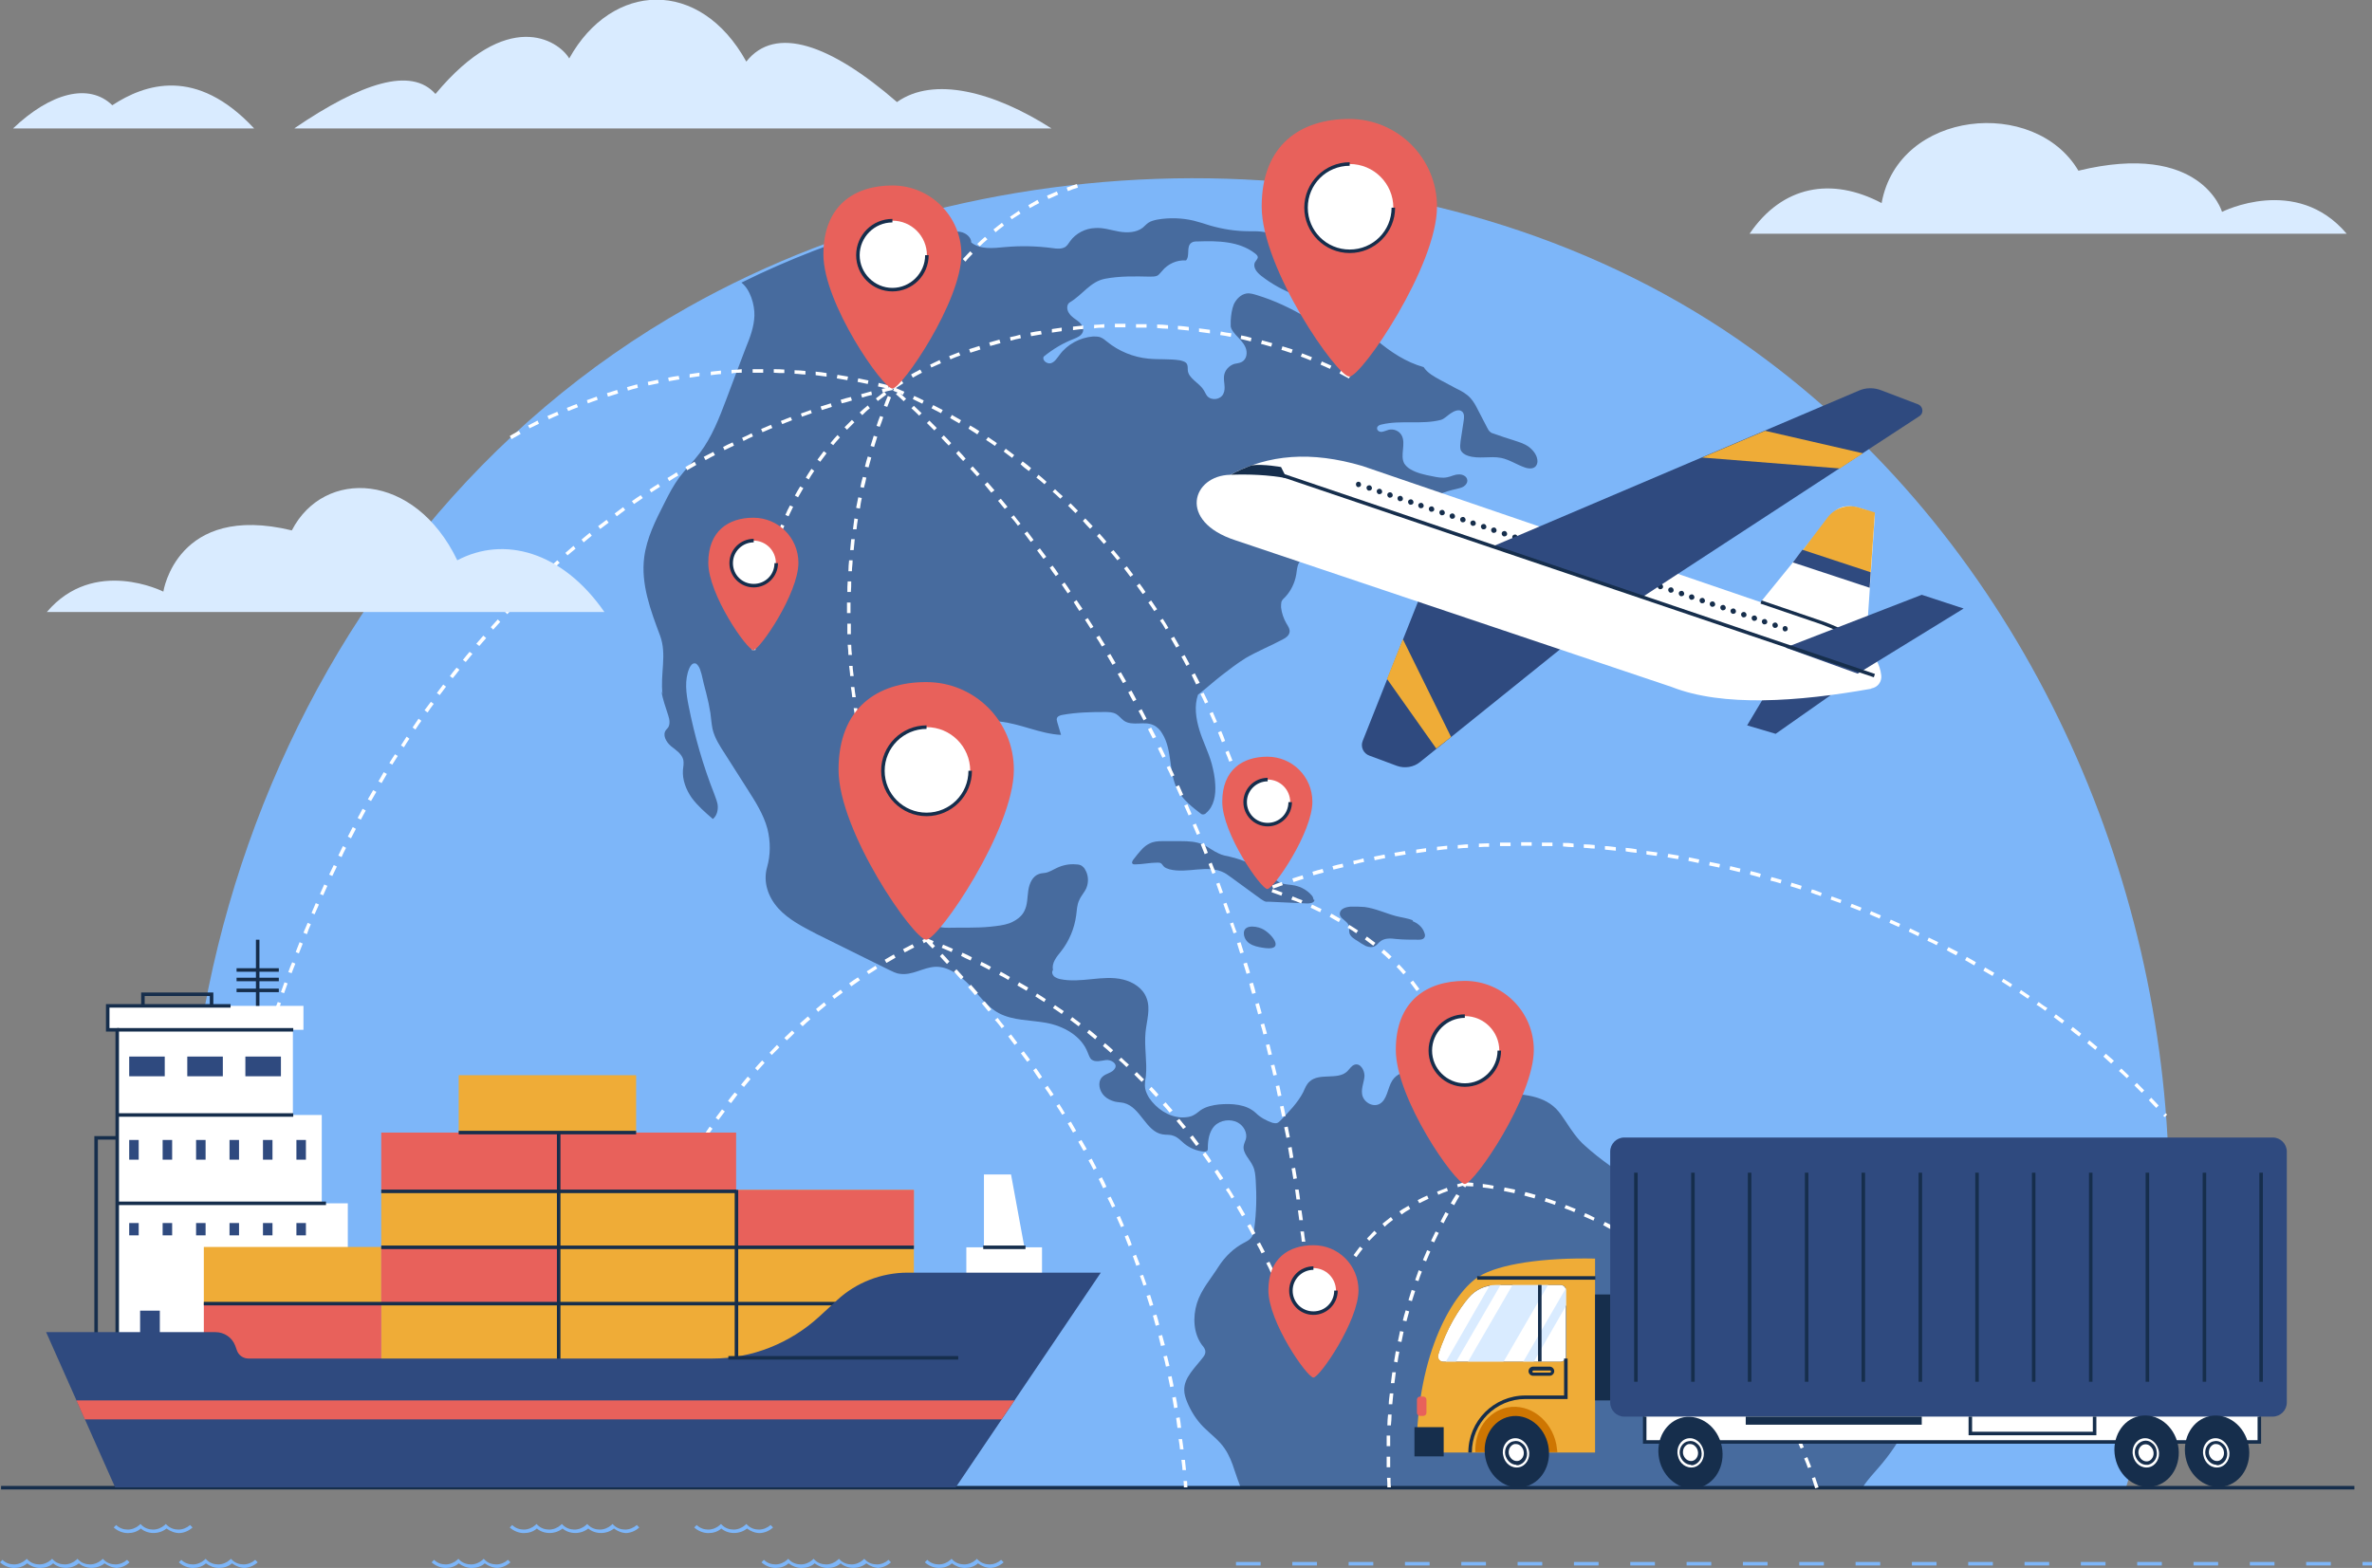 <?xml version="1.0" encoding="UTF-8"?>
<svg id="katman_1" data-name="katman 1" xmlns="http://www.w3.org/2000/svg" version="1.1" viewBox="0 0 673.8 445.5">
  <rect x="0" y="0" width="673.8" height="445.5" fill="#808080" stroke="none"/>
  <defs>
    <style>
      .cls-1 {
        fill: #efac37;
      }

      .cls-1, .cls-2, .cls-3, .cls-4, .cls-5, .cls-6, .cls-7, .cls-8, .cls-9 {
        stroke-width: 0px;
      }

      .cls-2 {
        fill: #d9ebff;
      }

      .cls-3 {
        fill: #ce7602;
      }

      .cls-4 {
        fill: #2f4a7f;
      }

      .cls-5 {
        fill: #e8615b;
      }

      .cls-6 {
        fill: #7db6f9;
      }

      .cls-7 {
        fill: #162e4c;
      }

      .cls-8 {
        fill: #476b9e;
      }

      .cls-9 {
        fill: #fff;
      }
    </style>
  </defs>
  <g id="OBJECTS">
    <g>
      <g>
        <path class="cls-6" d="M603.9,422.7c.4-1.4.9-2.8,1.3-4.2,8.5-29.7,12-60.7,10.7-91.5-3.7-86.9-45.1-175.1-118-227.6-86.2-62.2-211.4-63.4-302.5-12.1C78.5,153.2,28.6,301.3,64.2,422.7h539.7Z"/>
        <g>
          <path class="cls-8" d="M187.9,196.3c.3,2.4,1.2,4.6,1.9,6.9.4,1.2.6,2.5,0,3.5-.2.2-.4.5-.6.7-1.1,1.4,0,3.4,1.4,4.6,1.4,1.1,3.1,2.2,3.5,3.9.2.9,0,1.9-.1,2.9-.2,2.8.9,5.6,2.5,7.9,1.7,2.3,3.8,4.1,6,6,1-.8,1.4-2.1,1.4-3.4s-.6-2.5-1-3.7c-3.2-8.1-5.6-16.5-7.3-25.1-.7-3.5-1.2-7.3.2-10.6.3-.7.9-1.6,1.7-1.4.3,0,.5.3.7.5.6.7.8,1.6,1.1,2.6.4,1.8.8,3.5,1.3,5.3.5,1.9.9,3.8,1.2,5.7.2,1.5.3,3,.6,4.5.6,2.6,2.1,4.9,3.6,7.2,2.1,3.3,4.2,6.6,6.3,9.9,2.3,3.6,4.6,7.2,5.7,11.3.9,3.6.9,7.4-.1,10.9-1.2,4.2.3,8.5,3.2,11.7s6.9,5.2,10.7,7.2c6.9,3.4,13.7,6.8,20.6,10.2,1.1.5,2.1,1.1,3.3,1.2,3.4.5,6.5-1.8,9.9-2,3.8-.2,7.2,2.5,9.9,5.3,2.6,2.8,4.9,6.1,8.3,7.9,4,2.1,8.8,1.9,13.3,2.7,5,.9,10.1,3.7,11.9,8.5.3.7.5,1.4,1,1.9,1.1.9,2.7.4,4.1.2,1.4-.2,3.3.9,2.7,2.2-.8,1.6-2.6,1.4-3.8,2.7-1.3,1.5-.7,3.9.7,5.3.8.8,1.9,1.3,3,1.6.9.2,1.8.2,2.6.4,4.7,1.2,6.2,8.1,10.9,8.9,1,.2,2.1,0,3.1.4,1.3.4,2.2,1.5,3.2,2.3,1.5,1.2,3.4,2,5.4,2.2.3,0,.7,0,1-.2.2-.2.2-.5.2-.8,0-2.3.4-4.7,1.9-6.3,1.7-1.7,4.6-2.1,6.7-.9,1.6.9,2.7,2.9,2.2,4.7-.2.6-.5,1.2-.6,1.8-.4,2.1,1.7,3.8,2.6,5.8.6,1.2.7,2.6.8,4,.3,4.6.2,9.1-.4,13.7-.1,1-.3,2-1,2.8-.5.6-1.2.9-1.9,1.3-2.9,1.5-5.4,3.9-7.2,6.7-2.2,3.5-5,6.6-6.2,10.5-1.2,3.9-1,8.5,1.4,11.8.5.6,1,1.2,1,2,0,.6-.3,1.1-.7,1.6-2.2,2.9-5.4,5.7-5.3,9.3,0,1.1.4,2.3.8,3.3,1.1,2.7,2.7,5.2,4.7,7.2,2,2,4.4,3.7,6,6.1,1.3,1.9,2.1,4,2.8,6.2.6,1.8,1.2,3.5,1.9,5.3h176.3c.1-.2.2-.4.3-.6,1.3-2.1,3-3.8,4.6-5.7,6.1-7,10.5-15.6,12.5-24.7.6-2.5.9-5.1.8-7.6,0-.7-.2-1.4-.8-1.8-.6-.4-1.3-.1-2,0-1.7,0-3.1-1.1-4.2-2.3-1-1.3-1.8-2.8-3-3.9-4.5-4.2-12.3-1.4-17.4-4.9-3.2-2.2-7.6-3.3-10.9-5.5-1.1-.7-2.1-1.5-3.4-2-1.7-.6-3.5-.4-5.3-.5-1.8-.1-3.7-.6-4.7-2.1-.8-1.2-.8-2.8-.8-4.2-.3-5.3-2.3-10.3-4.4-15.2-1.2-2.7-2.5-5.7-5-7.2-1.3-.8-2.9-1.1-4.4-1.4-5.3-.9-10.8-1.1-16.2-.6-1.4.1-2.8.3-4.1,0-1.2-.3-2.3-1-3.3-1.8-2.4-1.7-4.8-3.6-7-5.6-2.1-1.8-3.9-4.5-5.4-6.8-.9-1.3-1.7-2.6-2.8-3.7-4.2-4.2-10.8-4.2-16.8-4.4-4.8-.2-9.7-.6-14.4-1.3-1-.1-1.9-.3-2.8-.7-2.4-1-4.1-3.2-6.6-3.9-2.2-.6-4.7.4-5.9,2.3-1.4,2.2-1.4,5.5-3.7,6.7-2,1-4.7-.7-4.9-3-.2-1.7.6-3.3.7-5,0-1.7-1.2-3.7-2.8-3.2-.9.3-1.4,1.2-2.1,1.9-2.7,2.6-7.9.3-10.7,2.9-.9.8-1.3,1.9-1.8,3-1.6,3.1-4.1,5.6-6.5,8.1-.3.3-.6.6-1,.7-.4.1-.9,0-1.3-.1-1.7-.6-3.4-1.5-4.7-2.8-2.7-2.5-6.8-2.7-10.4-2.4-1.8.2-3.7.6-5.2,1.6-.6.4-1.2,1-1.8,1.3-1.1.7-2.4.8-3.7.8-3.7-.2-7.1-2.5-9.2-5.6-.5-.8-.9-1.7-1.1-2.6-.2-1.1,0-2.3.2-3.5.4-4.1-.5-8.3-.1-12.5.3-3.2,1.5-6.6.3-9.7-1-2.8-3.8-4.6-6.7-5.3-2.9-.7-5.9-.4-8.9-.1s-6,.6-8.9,0c-.6-.1-1.3-.4-1.8-.8-.5-.5-.7-1.2-.3-1.8-.4-2,1-3.7,2.3-5.3,2.3-2.9,3.8-6.5,4.3-10.2.2-1.5.2-3,.9-4.4.5-1.2,1.5-2.2,2-3.4.7-1.7.6-3.7-.4-5.3-.2-.4-.5-.7-.9-1-.5-.3-1-.4-1.6-.4-1.9-.2-3.8.2-5.5,1-1.1.5-2.1,1.2-3.3,1.4-.6.1-1.2.1-1.7.3-1.9.6-2.8,2.7-3.1,4.7-.3,2-.2,4-1.1,5.8-.8,1.7-2.5,2.8-4.2,3.5-1.7.6-3.6.8-5.5,1-4,.4-7.8.2-11.8.3-.8,0-1.6,0-2.4-.2-.9-.3-1.6-1-2.3-1.6-2.2-2.1-4.5-4.3-5.4-7.2-.4-1.2-.5-2.5-.7-3.8-.6-6.1-1-12.2-.6-18.4,3.1-3.6,2.1-9.6,3.7-14.1,2-6.1,7.4-10.7,13.5-12.5,2.8-.8,5.7-1.1,8.6-.8,6,.6,11.5,3.5,17.5,3.8-.4-1.2-.7-2.5-1.1-3.7,0-.3-.2-.6-.1-.9.1-.7,1-1,1.7-1.1,3.9-.7,7.9-.8,11.8-.8,1.2,0,2.4,0,3.4.6.8.5,1.4,1.3,2.2,1.9,2.4,1.6,5.7,0,8.3,1.2,1.1.5,2,1.4,2.6,2.5,2.9,4.7,1.7,11,4.3,15.9,1.5,2.8,4,4.8,6.5,6.7.2.2.4.3.7.3.3,0,.7-.1.9-.4,2.3-1.9,2.8-5.2,2.6-8.2-.1-2-.5-3.9-1-5.8-.9-3.3-2.5-6.3-3.5-9.6s-1.5-6.8-.4-10c2.3-1.8,4.4-3.7,6.7-5.5,2.2-1.7,4.4-3.4,6.8-4.9,3.4-2,7.2-3.5,10.7-5.4.8-.4,1.6-1,1.8-1.9.2-.9-.4-1.8-.9-2.6-.8-1.4-1.3-2.9-1.5-4.5,0-.5,0-1.1.1-1.6.2-.6.7-1,1.1-1.4,1.6-1.7,2.7-4,3.1-6.3.2-1.1.2-2.4.8-3.4.6-1,1.7-1.5,2.7-2,2.9-1.4,6-2.9,9.2-3.2.7,0,1.3-.7,1.2-1.5-.1-.7-.5-1.4-.6-2.2-.2-1.3.4-2.7,1.3-3.6.9-1,2.1-1.6,3.2-2.3,3.1-1.7,6.2-3.5,9.3-5.2,1.3-.7,2.8-1.5,4.3-1.4.2,1-.6,2-1.1,2.8-.6.9-1.1,2-.5,2.9.6.8,1.7.8,2.6.6,2.9-.7,5.2-2.9,8-4.2,1.6-.8,3.4-1.3,5.2-1.7.7-.2,1.4-.3,2-.7.6-.4,1.1-1.1,1-1.8-.1-1.1-1.4-1.7-2.5-1.6-1.1,0-2.1.6-3.2.8-1.4.3-2.9,0-4.3-.3-2.1-.4-4.4-.9-6.2-2-.7-.4-1.3-1-1.7-1.6-1.3-2.4.6-5.7-.8-8.1-.7-1.2-2.2-1.8-3.6-1.5-.7.2-1.3.5-2,.6s-1.5-.5-1.3-1.2c.1-.5.7-.8,1.3-.9,5.5-1.3,11.4.1,16.8-1.3,1-.3,1.8-1.2,2.7-1.8,1-.7,2.5-1.4,3.4-.5.6.6.5,1.6.4,2.4-.3,2-.6,4-.9,5.9-.1.8-.2,1.7,0,2.5.4.9,1.2,1.4,2.1,1.7,3,1,6.3,0,9.4.6,2.4.5,4.4,1.9,6.7,2.7,1.1.4,2.5.5,3.2-.4.4-.5.5-1.2.4-1.8-.2-1.5-1.3-2.8-2.5-3.7-1.3-.9-2.7-1.3-4.2-1.8-1.9-.6-3.8-1.2-5.7-1.9-.4-.1-.7-.2-1-.5-.4-.3-.6-.7-.8-1.1-.9-1.7-1.8-3.5-2.7-5.2-.6-1.2-1.2-2.3-2.1-3.3-1.1-1.2-2.5-2-4-2.7-1.5-.8-3-1.6-4.5-2.4-1.8-1-3.7-2-4.8-3.7-5-1.4-9.4-4.3-13.4-7.7-1.9-1.6-3.6-3.3-5.3-4.9-.9-.9-2.2-1.8-3.3-1.2-.5.2-.8.7-1.2,1.1-1.3,1.3-3.4,1.5-5.2,1-1.8-.5-3.3-1.5-4.9-2.4-4.4-2.6-9-4.8-13.9-6.3-1-.3-2.1-.7-3.2-.5-1.6.3-2.8,1.6-3.5,3-.6,1.5-.8,3.1-.9,4.7,0,.6,0,1.1,0,1.7.2.9.8,1.6,1.4,2.3,1,1.1,2.2,2.2,2.8,3.6.6,1.4.4,3.3-1,4.1-.7.4-1.4.4-2.2.6-1.5.5-2.7,1.8-2.9,3.4-.2,1.7.6,3.5-.2,5.1-.8,1.7-3.4,2-4.6.6-.4-.5-.6-1.1-1-1.7-1.3-2.1-4.4-3.3-4.5-5.7,0-.6,0-1.1-.2-1.6-.3-.7-1.2-.9-1.9-1.1-3-.5-6.1-.2-9.1-.5-4.2-.4-8.4-2.1-11.7-4.8-.6-.5-1.2-1-2-1.3-.6-.2-1.3-.2-2-.2-3.7.3-7.3,2.2-9.5,5.2-.7.9-1.4,2.1-2.5,2.4-1.1.3-2.6-.9-2-1.9,2.6-2.1,5.4-3.8,8.5-5,1-.4,2.2-.9,2.6-2,.4-1.1-.4-2.3-1.3-3s-2-1.3-2.6-2.3c-.7-.9-.8-2.5.2-3.1,3.7-2.2,5.8-5.9,10-6.7s8.6-.7,12.8-.6c.7,0,1.5,0,2.1-.3.5-.3.9-.9,1.3-1.3,1.6-2,4.2-3.2,6.8-3,1.2-1.3,0-3.9,1.5-5,.5-.4,1.2-.4,1.8-.4,5.7-.2,11.8-.1,16.3,3.4.4.3.8.7.8,1.1s-.5.9-.8,1.4c-.7,1.4.5,2.9,1.8,3.9,5.9,4.6,13.2,7.3,20.7,7.7-.2-1.4-1.4-2.6-2.8-3.1-1.4-.5-2.8-.6-4.3-.8-.5,0-1.1-.1-1.6-.4-1.7-.9-1.6-3.4-1.2-5.3,1.9-.4,4-.3,5.9.1.6-2.4-1.7-4.6-4-5.4s-4.9-1-6.9-2.4c-.9-.6-1.7-1.4-2.6-2-2-1.2-4.5-1.1-6.8-1.1-3.7,0-7.4-.6-10.9-1.6-1.6-.5-3.1-1-4.7-1.4-3.4-.8-7-.9-10.4-.3-.9.2-1.8.4-2.5.9-.6.4-1.1,1-1.6,1.4-1.8,1.4-4.4,1.5-6.7,1.1-2.3-.4-4.6-1.2-6.9-1-2.7.1-5.4,1.5-7,3.7-.4.6-.8,1.2-1.3,1.6-1,.7-2.5.6-3.7.4-4.5-.6-9-.7-13.5-.3-3.3.3-7,.8-9.6-1.3,0-1.5-1.5-2.7-3-3-1.5-.3-3,0-4.5.4-4,.8-8.2,1.1-12.3.8-1.9-.1-4.1-1-4.5-2.8-13.7,4.1-27.5,9.3-41,16,2.5,1.9,3.8,6.3,3.7,9.4-.1,3.1-1.2,6.1-2.4,9-1.9,4.9-3.7,9.8-5.6,14.8-2,5.3-4.1,10.7-7.5,15.2-1.8,2.4-4,4.5-5.8,6.9-1.7,2.3-3,4.8-4.3,7.4-2.5,4.9-5,9.9-5.7,15.3-1,7.6,1.8,15.1,4.5,22.3,2,5.4,0,10.9.7,16.6Z"/>
          <path class="cls-8" d="M373.1,255.6c0-.4-.2-.9-.5-1.2-1.2-1.4-2.9-2.4-4.8-2.8-1.3-.3-2.7-.2-3.9-.7-1.1-.4-1.9-1.2-2.8-1.9-3.5-2.7-7.5-4.6-11.8-5.6-1-.2-2.1-.4-3.1-.9-1.6-.7-2.9-1.8-4.4-2.5-2-.9-4.2-1-6.4-1-1.8,0-3.5,0-5.3,0-1.2,0-2.5.1-3.6.7-1.5.7-2.5,2-3.5,3.2-.4.5-.8,1-1.1,1.4-.2.3-.5.8-.2,1.1.2.2.4.2.7.2,2.1,0,4.2-.5,6.4-.5.3,0,.7,0,1,.2.3.2.4.5.7.8.4.5,1.1.7,1.7.9,5.1,1.3,10.9-1.5,15.6,1,.6.3,1.2.8,1.8,1.2,2.8,2.1,5.7,4.1,8.5,6.2.5.3,1,.7,1.5.8.3,0,.5,0,.8,0,3.6.2,7.2.3,10.9.5.8,0,2-.1,2.1-1Z"/>
          <path class="cls-8" d="M353.4,265.8c.6,2.8,3.8,3.3,6.2,3.6,5.6.6,1.4-4.5-1.3-5.6-1.9-.8-5.5-1.1-4.9,2Z"/>
          <path class="cls-8" d="M401.4,261.5c-1.5-.6-3.2-.8-4.8-1.2-3-.8-5.9-2.2-9-2.6-1.2-.1-2.4-.1-3.6-.1-1.2,0-3.5.4-3.4,2.2.2,1.4,2.3,1.9,2.6,3.4.1.6,0,1.2.1,1.8.2,1.1,1.4,1.8,2.4,2.4.7.5,1.5,1,2.3,1.4.8.3,1.8.5,2.6,0,.6-.3,1-1,1.6-1.4,1.2-.9,2.9-.8,4.4-.6,2.1.2,4.2.2,6.3.2.6,0,1.3,0,1.7-.6.3-.4.2-.9,0-1.4-.5-1.6-1.9-2.7-3.4-3.3Z"/>
        </g>
      </g>
      <rect class="cls-7" x=".3" y="422.2" width="668.5" height="1"/>
      <path class="cls-6" d="M33.4,445.5c-1.3,0-2.6-.5-3.7-1.3-2.1,1.7-5.3,1.7-7.3,0-2.1,1.7-5.3,1.7-7.3,0-1,.9-2.3,1.3-3.7,1.3s-2.6-.5-3.7-1.3c-1,.9-2.3,1.3-3.7,1.3s-2.9-.6-4-1.6l.7-.7c.9.9,2.1,1.3,3.3,1.3s2.4-.5,3.3-1.3l.3-.3.3.3c.9.9,2.1,1.3,3.3,1.3s2.4-.5,3.3-1.3l.3-.3.3.3c.9.9,2.1,1.3,3.3,1.3s2.4-.5,3.3-1.3l.3-.3.3.3c.9.9,2.1,1.3,3.3,1.3s2.4-.5,3.3-1.3l.3-.3.3.3c.9.9,2.1,1.3,3.3,1.3s2.4-.5,3.3-1.3l.7.7c-1.1,1.1-2.5,1.6-4,1.6Z"/>
      <path class="cls-6" d="M249.8,445.5c-1.4,0-2.6-.5-3.7-1.3-2.1,1.7-5.3,1.7-7.3,0-1,.9-2.3,1.3-3.7,1.3s-2.6-.5-3.7-1.3c-1,.9-2.3,1.3-3.7,1.3s-2.6-.5-3.7-1.3c-1,.9-2.3,1.3-3.7,1.3s-2.9-.6-4-1.6l.7-.7c.9.9,2.1,1.3,3.3,1.3s2.4-.5,3.3-1.3l.3-.3.3.3c.9.9,2.1,1.3,3.3,1.3s2.4-.5,3.3-1.3l.3-.3.3.3c.9.9,2.1,1.3,3.3,1.3s2.4-.5,3.3-1.3l.3-.3.3.3c.9.9,2.1,1.3,3.3,1.3s2.4-.5,3.3-1.3l.3-.3.3.3c.9.9,2.1,1.3,3.3,1.3s2.4-.5,3.3-1.3l.7.7c-1.1,1-2.5,1.6-4,1.6Z"/>
      <path class="cls-6" d="M178.1,435.6c-1.4,0-2.6-.5-3.7-1.3-2.1,1.7-5.3,1.7-7.3,0-2.1,1.7-5.3,1.7-7.3,0-2.1,1.7-5.3,1.7-7.3,0-1,.9-2.3,1.3-3.7,1.3s-2.9-.6-4-1.6l.7-.7c.9.9,2.1,1.3,3.3,1.3s2.4-.5,3.3-1.3l.3-.3.3.3c.9.9,2.1,1.3,3.3,1.3s2.4-.5,3.3-1.3l.3-.3.3.3c.9.9,2.1,1.3,3.3,1.3s2.4-.5,3.3-1.3l.3-.3.3.3c.9.9,2.1,1.3,3.3,1.3s2.4-.5,3.3-1.3l.3-.3.3.3c.9.9,2.1,1.3,3.3,1.3s2.4-.5,3.3-1.3l.7.7c-1.1,1-2.5,1.6-4,1.6Z"/>
      <path class="cls-6" d="M69.6,445.5c-1.3,0-2.6-.5-3.7-1.3-1,.9-2.3,1.3-3.7,1.3s-2.6-.5-3.7-1.3c-1,.9-2.3,1.3-3.7,1.3s-2.9-.6-4-1.6l.7-.7c.9.9,2.1,1.3,3.3,1.3s2.4-.5,3.3-1.3l.3-.3.3.3c.9.9,2.1,1.3,3.3,1.3s2.4-.5,3.3-1.3l.3-.3.3.3c.9.9,2.1,1.3,3.3,1.3s2.4-.5,3.3-1.3l.7.7c-1.1,1-2.5,1.6-4,1.6Z"/>
      <path class="cls-6" d="M51,435.6c-1.3,0-2.6-.5-3.7-1.3-2.1,1.7-5.3,1.7-7.3,0-1,.9-2.3,1.3-3.7,1.3s-2.9-.6-4-1.6l.7-.7c.9.9,2.1,1.3,3.3,1.3s2.4-.5,3.3-1.3l.3-.3.3.3c.9.9,2.1,1.3,3.3,1.3s2.4-.5,3.3-1.3l.3-.3.3.3c.9.9,2.1,1.3,3.3,1.3s2.4-.5,3.3-1.3l.7.7c-1.1,1-2.5,1.6-4,1.6Z"/>
      <path class="cls-6" d="M215.9,435.6c-1.4,0-2.6-.5-3.7-1.3-2.1,1.7-5.3,1.7-7.3,0-1,.9-2.3,1.3-3.7,1.3s-2.9-.6-4-1.6l.7-.7c.9.9,2.1,1.3,3.3,1.3s2.4-.5,3.3-1.3l.3-.3.3.3c.9.9,2.1,1.3,3.3,1.3s2.4-.5,3.3-1.3l.3-.3.3.3c.9.9,2.1,1.3,3.3,1.3s2.4-.5,3.3-1.3l.7.7c-1.1,1-2.5,1.6-4,1.6Z"/>
      <path class="cls-6" d="M141.4,445.5c-1.3,0-2.6-.5-3.7-1.3-1,.9-2.3,1.3-3.7,1.3s-2.6-.5-3.7-1.3c-1,.9-2.3,1.3-3.7,1.3s-2.9-.6-4-1.6l.7-.7c.9.9,2.1,1.3,3.3,1.3s2.4-.5,3.3-1.3l.3-.3.3.3c.9.9,2.1,1.3,3.3,1.3s2.4-.5,3.3-1.3l.3-.3.3.3c.9.9,2.1,1.3,3.3,1.3s2.4-.5,3.3-1.3l.7.7c-1.1,1-2.5,1.6-4,1.6Z"/>
      <path class="cls-6" d="M281.5,445.5c-1.4,0-2.6-.5-3.7-1.3-1,.9-2.3,1.3-3.7,1.3s-2.6-.5-3.7-1.3c-1,.9-2.3,1.3-3.7,1.3s-2.9-.6-4-1.6l.7-.7c.9.9,2.1,1.3,3.3,1.3s2.4-.5,3.3-1.3l.3-.3.3.3c.9.9,2.1,1.3,3.3,1.3s2.4-.5,3.3-1.3l.3-.3.3.3c.9.9,2.1,1.3,3.3,1.3s2.4-.5,3.3-1.3l.7.7c-1.1,1-2.5,1.6-4,1.6Z"/>
      <path class="cls-6" d="M673.8,444.8h-2.7v-1h2.7v1ZM662.1,444.8h-7v-1h7v1ZM646.1,444.8h-7v-1h7v1ZM630.1,444.8h-7v-1h7v1ZM614.1,444.8h-7v-1h7v1ZM598.1,444.8h-7v-1h7v1ZM582.1,444.8h-7v-1h7v1ZM566.1,444.8h-7v-1h7v1ZM550.1,444.8h-7v-1h7v1ZM534.1,444.8h-7v-1h7v1ZM518.1,444.8h-7v-1h7v1ZM502.1,444.8h-7v-1h7v1ZM486.1,444.8h-7v-1h7v1ZM470.1,444.8h-7v-1h7v1ZM454.1,444.8h-7v-1h7v1ZM438.1,444.8h-7v-1h7v1ZM422.1,444.8h-7v-1h7v1ZM406.1,444.8h-7v-1h7v1ZM390.1,444.8h-7v-1h7v1ZM374.1,444.8h-7v-1h7v1ZM358.1,444.8h-7v-1h7v1Z"/>
      <g>
        <path class="cls-9" d="M214.6,184.7h-1c0,0,0-.7,0-.7h1c0,0,0,.7,0,.7ZM214.9,181.2h-1c.1-1.1.2-2.1.4-3.1h1c-.1,1.1-.3,2.1-.4,3.1ZM215.7,175.2l-1-.2c.2-1,.3-2,.5-3l1,.2c-.2,1-.3,2-.5,2.9ZM216.8,169.4l-1-.2c.2-1,.4-2,.6-2.9l1,.2c-.2,1-.4,1.9-.6,2.9ZM218.1,163.5l-1-.2c.3-1,.5-1.9.8-2.9l1,.3c-.3,1-.5,1.9-.8,2.9ZM219.8,157.8l-1-.3c.3-1,.6-1.9.9-2.9l.9.3c-.3.9-.6,1.9-.9,2.8ZM221.7,152.2l-.9-.4c.4-.9.7-1.9,1.1-2.8l.9.4c-.4.9-.8,1.8-1.1,2.8ZM224,146.7l-.9-.4c.4-.9.8-1.8,1.3-2.7l.9.4c-.4.9-.9,1.8-1.3,2.7ZM226.7,141.3l-.9-.5c.5-.9,1-1.8,1.5-2.6l.9.5c-.5.9-1,1.7-1.5,2.6ZM229.7,136.2l-.8-.5c.5-.9,1.1-1.7,1.6-2.5l.8.6c-.6.8-1.1,1.7-1.6,2.5ZM233,131.2l-.8-.6c.6-.8,1.2-1.6,1.8-2.4l.8.6c-.6.8-1.2,1.6-1.8,2.4ZM236.7,126.5l-.8-.6c.6-.8,1.3-1.5,2-2.3l.7.7c-.7.7-1.3,1.5-2,2.3ZM240.6,122.1l-.7-.7c.7-.7,1.4-1.4,2.1-2.1l.7.7c-.7.7-1.4,1.4-2.1,2.1ZM244.9,117.9l-.7-.7c.7-.7,1.5-1.3,2.3-2l.6.8c-.8.6-1.5,1.3-2.2,2ZM249.4,114l-.6-.8c.8-.6,1.6-1.2,2.4-1.9l.6.8c-.8.6-1.6,1.2-2.4,1.8ZM254.2,110.5l-.6-.8c.8-.6,1.7-1.1,2.5-1.6l.5.8c-.8.5-1.7,1.1-2.5,1.6ZM383.1,107.5c-.9-.5-1.7-.9-2.6-1.4l.5-.9c.9.5,1.8.9,2.7,1.4l-.5.9ZM259.3,107.3l-.5-.9c.9-.5,1.8-1,2.6-1.4l.5.9c-.9.5-1.8.9-2.6,1.4ZM377.8,104.8c-.9-.4-1.8-.8-2.7-1.2l.4-.9c.9.4,1.8.8,2.7,1.2l-.4.9ZM264.6,104.5l-.4-.9c.9-.4,1.8-.9,2.7-1.3l.4.9c-.9.4-1.8.8-2.7,1.2ZM372.3,102.4c-.9-.4-1.8-.7-2.8-1.1l.4-.9c.9.4,1.9.7,2.8,1.1l-.4.9ZM270,102.1l-.4-.9c.9-.4,1.9-.7,2.8-1.1l.4.9c-.9.3-1.9.7-2.8,1.1ZM366.8,100.3c-.9-.3-1.9-.6-2.8-.9l.3-1c1,.3,1.9.6,2.9.9l-.3.9ZM275.6,100.1l-.3-.9c.9-.3,1.9-.6,2.9-.9l.3,1c-1,.3-1.9.6-2.8.9ZM361.1,98.5c-1-.3-1.9-.5-2.9-.8l.3-1c1,.3,1.9.5,2.9.8l-.3,1ZM281.3,98.3l-.3-1c1-.3,1.9-.5,2.9-.8l.3,1c-1,.3-1.9.5-2.9.8ZM355.3,97c-1-.2-1.9-.5-2.9-.7l.2-1c1,.2,2,.4,2.9.7l-.2,1ZM287.1,96.8l-.2-1c1-.2,2-.4,2.9-.7l.2,1c-1,.2-2,.4-2.9.7ZM349.5,95.7c-1-.2-2-.4-2.9-.5l.2-1c1,.2,2,.4,3,.5l-.2,1ZM292.9,95.5l-.2-1c1-.2,2-.4,3-.5l.2,1c-1,.2-2,.3-2.9.5ZM343.6,94.7c-1-.1-2-.3-3-.4v-1c1.1.1,2.1.3,3.1.4v1ZM298.8,94.5v-1c.8-.1,1.8-.3,2.8-.4v1c-.9.1-1.9.3-2.8.4ZM337.6,93.9c-1-.1-2-.2-3-.3v-1c1.1,0,2.1.2,3.1.3v1ZM304.8,93.8v-1c.9-.1,1.9-.2,2.9-.3v1c-.9,0-1.9.2-2.9.3ZM331.7,93.4c-1,0-2-.1-3-.2v-1c1.1,0,2.1.1,3.1.2v1ZM310.8,93.3v-1c.9,0,1.9-.1,2.9-.2v1c-1,0-2,0-2.9.2ZM325.7,93.1c-1,0-2,0-3,0v-1c1,0,2,0,3,0v1ZM316.7,93v-1c1,0,2,0,3,0v1c-1,0-2,0-3,0Z"/>
        <path class="cls-9" d="M262.7,267.2c-.4-.9-.8-1.8-1.2-2.7l.9-.4c.4.9.8,1.8,1.2,2.7l-.9.4ZM260.3,261.7c-.4-.9-.8-1.8-1.2-2.8l.9-.4c.4.9.8,1.8,1.2,2.8l-.9.4ZM258,256.2c-.4-.9-.8-1.9-1.1-2.8l.9-.4c.4.9.7,1.9,1.1,2.8l-.9.4ZM359.2,251c-.2-1-.4-1.9-.7-2.9l1-.2c.2,1,.4,1.9.7,2.9l-1,.2ZM255.8,250.6c-.4-.9-.7-1.9-1.1-2.8l.9-.3c.3.9.7,1.9,1.1,2.8l-.9.4ZM357.9,245.2c-.2-1-.5-1.9-.7-2.9l1-.2c.2,1,.5,1.9.7,2.9l-1,.2ZM253.7,244.9c-.3-.9-.7-1.9-1-2.8l.9-.3c.3.9.7,1.9,1,2.8l-.9.3ZM356.4,239.4c-.3-1-.5-1.9-.8-2.9l1-.3c.3,1,.5,1.9.8,2.9l-1,.3ZM251.7,239.2c-.3-1-.6-1.9-.9-2.9l1-.3c.3,1,.6,1.9.9,2.9l-.9.3ZM354.8,233.6c-.3-1-.6-1.9-.8-2.9l1-.3c.3,1,.6,1.9.9,2.9l-1,.3ZM249.9,233.5c-.3-1-.6-1.9-.9-2.9l1-.3c.3,1,.6,1.9.9,2.9l-1,.3ZM353.1,227.9c-.3-1-.6-1.9-.9-2.9l1-.3c.3.9.6,1.9.9,2.9l-1,.3ZM248.2,227.7c-.3-1-.5-1.9-.8-2.9l1-.3c.3,1,.5,1.9.8,2.9l-1,.3ZM351.2,222.2c-.3-.9-.6-1.9-1-2.8l.9-.3c.3.9.7,1.9,1,2.8l-.9.3ZM246.6,221.9c-.2-1-.5-2-.7-2.9l1-.2c.2,1,.5,1.9.7,2.9l-1,.2ZM349.2,216.5c-.3-.9-.7-1.9-1.1-2.8l.9-.4c.4.9.7,1.9,1.1,2.8l-.9.3ZM245.3,216c-.2-1-.4-2-.6-2.9l1-.2c.2,1,.4,2,.6,2.9l-1,.2ZM347.1,210.9c-.4-.9-.7-1.9-1.1-2.8l.9-.4c.4.9.8,1.9,1.1,2.8l-.9.4ZM244.1,210.1c-.2-1-.4-2-.5-3l1-.2c.2,1,.4,2,.5,2.9l-1,.2ZM344.8,205.4c-.4-.9-.8-1.8-1.2-2.7l.9-.4c.4.9.8,1.8,1.2,2.8l-.9.4ZM243,204.2c-.2-1-.3-2-.5-3h1c.1.8.3,1.8.5,2.8l-1,.2ZM342.3,199.9c-.4-.9-.8-1.8-1.3-2.7l.9-.4c.4.9.9,1.8,1.3,2.7l-.9.4ZM242.1,198.2c-.1-1-.2-2-.4-3h1c.1.9.2,1.9.4,2.9h-1ZM339.8,194.5c-.4-.9-.9-1.8-1.3-2.7l.9-.5c.5.9.9,1.8,1.4,2.7l-.9.4ZM241.5,192.2c0-1-.2-2-.3-3h1c0,.9.2,1.9.3,2.9h-1ZM337,189.2c-.5-.9-.9-1.8-1.4-2.6l.9-.5c.5.9,1,1.8,1.4,2.6l-.9.5ZM241,186.2c0-1-.1-2-.2-3h1c0,.9.1,1.9.2,2.9h-1ZM334.1,184c-.5-.9-1-1.7-1.5-2.6l.9-.5c.5.9,1,1.7,1.5,2.6l-.9.5ZM240.7,180.2c0-1,0-2,0-3h1c0,1,0,2,0,3h-1ZM331.1,178.8c-.5-.9-1-1.7-1.6-2.5l.8-.5c.5.8,1.1,1.7,1.6,2.6l-.9.5ZM241.6,174.2h-1c0-1,0-2,0-3h1c0,1,0,2,0,3ZM327.9,173.7c-.5-.8-1.1-1.7-1.7-2.5l.8-.6c.6.8,1.1,1.7,1.7,2.5l-.8.5ZM324.6,168.8c-.6-.8-1.1-1.6-1.7-2.4l.8-.6c.6.8,1.2,1.6,1.7,2.4l-.8.6ZM241.7,168.2h-1c0-1,0-2,.1-3h1c0,1,0,2-.1,3ZM321.1,163.9c-.6-.8-1.2-1.6-1.8-2.4l.8-.6c.6.8,1.2,1.6,1.8,2.4l-.8.6ZM242,162.3h-1c0-1.1.1-2.1.2-3.1h1c0,1.1-.2,2.1-.2,3.1ZM317.4,159.2c-.6-.8-1.3-1.6-1.9-2.3l.8-.6c.6.8,1.3,1.5,1.9,2.3l-.8.6ZM242.5,156.3h-1c.1-1.1.2-2.1.3-3.1h1c-.1,1.1-.2,2.1-.3,3.1ZM313.6,154.6c-.7-.8-1.3-1.5-2-2.3l.7-.7c.7.7,1.3,1.5,2,2.3l-.8.7ZM243.3,150.4h-1c.1-1.1.3-2.1.4-3.1l1,.2c-.2,1-.3,2-.4,3ZM309.6,150.2c-.7-.7-1.4-1.5-2-2.2l.7-.7c.7.7,1.4,1.5,2.1,2.2l-.7.7ZM305.5,145.8c-.7-.7-1.4-1.4-2.1-2.1l.7-.7c.7.7,1.4,1.4,2.1,2.1l-.7.7ZM244.2,144.5l-1-.2c.2-1,.4-2,.6-3l1,.2c-.2,1-.4,2-.5,2.9ZM301.2,141.7c-.7-.7-1.5-1.4-2.2-2l.7-.7c.7.7,1.5,1.4,2.2,2l-.7.7ZM245.4,138.6l-1-.2c.2-1,.4-2,.7-2.9l1,.2c-.2,1-.4,1.9-.7,2.9ZM296.7,137.6c-.8-.7-1.5-1.3-2.3-1.9l.6-.8c.8.6,1.5,1.3,2.3,2l-.7.8ZM292.2,133.8c-.8-.6-1.6-1.2-2.3-1.9l.6-.8c.8.6,1.6,1.2,2.4,1.9l-.6.8ZM246.7,132.8l-1-.2c.2-1,.5-1.9.8-2.9l1,.3c-.3,1-.5,1.9-.8,2.9ZM287.5,130.1c-.8-.6-1.6-1.2-2.4-1.8l.6-.8c.8.6,1.6,1.2,2.4,1.8l-.6.8ZM248.3,127l-1-.3c.3-1,.6-1.9.9-2.9l1,.3c-.3,1-.6,1.9-.9,2.9ZM282.6,126.7c-.8-.6-1.6-1.1-2.5-1.7l.6-.8c.8.6,1.7,1.1,2.5,1.7l-.6.8ZM277.6,123.4c-.8-.5-1.7-1.1-2.5-1.6l.5-.9c.9.5,1.7,1,2.6,1.6l-.5.8ZM250,121.3l-1-.3c.3-.9.6-1.9,1-2.8l.9.3c-.3.9-.6,1.9-1,2.8ZM272.5,120.3c-.9-.5-1.7-1-2.6-1.5l.5-.9c.9.5,1.7,1,2.6,1.5l-.5.9ZM267.3,117.4c-.9-.5-1.8-.9-2.7-1.4l.5-.9c.9.5,1.8.9,2.7,1.4l-.5.9ZM252,115.6l-.9-.3c.3-.9.7-1.9,1.1-2.8l.9.4c-.4.9-.7,1.9-1.1,2.8ZM262,114.7c-.9-.4-1.8-.9-2.7-1.3l.4-.9c.9.4,1.8.8,2.7,1.3l-.4.9ZM256.5,112.2c-.9-.4-1.8-.8-2.8-1.2l.4-.9c.9.4,1.9.8,2.8,1.2l-.4.9Z"/>
        <path class="cls-9" d="M372.5,388.7c0-1,0-2-.1-3h1c0,1,0,2,.1,3h-1ZM372.3,382.7c0-1-.1-2-.2-3h1c0,.9.1,1.9.2,2.9h-1ZM372,376.7c0-1-.1-2-.2-3h1c0,.9.1,1.9.2,2.9h-1ZM371.5,370.7c0-1-.2-2-.2-3h1c0,.9.2,1.9.2,2.9h-1ZM371,364.8c0-1-.2-2-.3-3h1c0,.9.2,1.9.3,2.9h-1ZM370.5,358.8c-.1-1-.2-2-.3-3h1c.1.9.2,1.9.3,2.9h-1ZM369.8,352.9c-.1-1-.2-2-.4-3h1c.1.9.2,1.9.4,2.9h-1ZM369.1,346.9c-.1-1-.3-2-.4-3h1c.1.9.3,1.8.4,2.8h-1ZM368.3,341c-.1-1-.3-2-.4-3h1c.1.8.3,1.8.4,2.8h-1ZM367.4,335c-.2-1-.3-2-.5-3l1-.2c.2,1,.3,2,.5,3l-1,.2ZM366.4,329.1c-.2-1-.3-2-.5-3l1-.2c.2,1,.3,2,.5,3l-1,.2ZM365.4,323.2c-.2-1-.4-2-.6-2.9l1-.2c.2,1,.4,2,.6,3l-1,.2ZM364.2,317.3c-.2-1-.4-2-.6-2.9l1-.2c.2,1,.4,2,.6,2.9l-1,.2ZM363,311.5c-.2-1-.4-2-.6-2.9l1-.2c.2,1,.4,2,.6,2.9l-1,.2ZM361.7,305.6c-.2-1-.4-1.9-.7-2.9l1-.2c.2,1,.5,1.9.7,2.9l-1,.2ZM360.3,299.8c-.2-1-.5-1.9-.7-2.9l1-.2c.2,1,.5,1.9.7,2.9l-1,.2ZM358.9,294c-.2-1-.5-1.9-.8-2.9l1-.3c.3,1,.5,1.9.8,2.9l-1,.2ZM357.4,288.2c-.3-1-.5-1.9-.8-2.9l1-.3c.3,1,.5,1.9.8,2.9l-1,.3ZM355.7,282.4c-.3-1-.6-1.9-.8-2.9l1-.3c.3,1,.6,1.9.8,2.9l-1,.3ZM354.1,276.7c-.3-1-.6-1.9-.9-2.9l1-.3c.3,1,.6,1.9.9,2.9l-1,.3ZM352.3,270.9c-.3-1-.6-1.9-.9-2.9l1-.3c.3,1,.6,1.9.9,2.9l-1,.3ZM350.4,265.2c-.3-.9-.6-1.9-1-2.8l.9-.3c.3.9.6,1.9,1,2.8l-.9.3ZM348.5,259.6c-.3-.9-.7-1.9-1-2.8l.9-.3c.3.9.7,1.9,1,2.8l-.9.3ZM346.5,253.9c-.3-.9-.7-1.9-1-2.8l.9-.3c.3.9.7,1.9,1,2.8l-.9.3ZM344.4,248.3c-.4-.9-.7-1.9-1.1-2.8l.9-.4c.4.9.7,1.9,1.1,2.8l-.9.4ZM342.2,242.7c-.4-.9-.7-1.9-1.1-2.8l.9-.4c.4.9.8,1.9,1.1,2.8l-.9.4ZM340,237.2c-.4-.9-.8-1.8-1.2-2.8l.9-.4c.4.9.8,1.8,1.2,2.8l-.9.4ZM337.6,231.6c-.4-.9-.8-1.8-1.2-2.7l.9-.4c.4.9.8,1.8,1.2,2.8l-.9.4ZM335.2,226.2c-.4-.9-.8-1.8-1.2-2.7l.9-.4c.4.9.8,1.8,1.2,2.7l-.9.4ZM332.7,220.7c-.4-.9-.8-1.8-1.3-2.7l.9-.4c.4.9.9,1.8,1.3,2.7l-.9.4ZM330.2,215.3c-.4-.9-.9-1.8-1.3-2.7l.9-.4c.4.9.9,1.8,1.3,2.7l-.9.4ZM327.5,209.9c-.5-.9-.9-1.8-1.4-2.7l.9-.5c.5.9.9,1.8,1.4,2.7l-.9.4ZM324.8,204.6c-.5-.9-.9-1.8-1.4-2.6l.9-.5c.5.9.9,1.8,1.4,2.7l-.9.5ZM321.9,199.3c-.5-.9-1-1.8-1.4-2.6l.9-.5c.5.9,1,1.8,1.4,2.6l-.9.5ZM319,194.1c-.5-.9-1-1.7-1.5-2.6l.9-.5c.5.9,1,1.7,1.5,2.6l-.9.5ZM316,188.9c-.5-.9-1-1.7-1.5-2.6l.9-.5c.5.9,1,1.7,1.5,2.6l-.9.5ZM313,183.7c-.5-.9-1-1.7-1.6-2.6l.9-.5c.5.9,1,1.7,1.6,2.6l-.9.5ZM309.8,178.6c-.5-.8-1.1-1.7-1.6-2.5l.8-.5c.5.8,1.1,1.7,1.6,2.5l-.8.5ZM306.6,173.6c-.5-.8-1.1-1.7-1.6-2.5l.8-.6c.6.8,1.1,1.7,1.7,2.5l-.8.5ZM303.3,168.6c-.6-.8-1.1-1.7-1.7-2.5l.8-.6c.6.8,1.1,1.6,1.7,2.5l-.8.6ZM299.9,163.7c-.6-.8-1.2-1.6-1.7-2.4l.8-.6c.6.8,1.2,1.6,1.7,2.4l-.8.6ZM296.4,158.8c-.6-.8-1.2-1.6-1.8-2.4l.8-.6c.6.8,1.2,1.6,1.8,2.4l-.8.6ZM292.8,154c-.6-.8-1.2-1.6-1.8-2.4l.8-.6c.6.8,1.2,1.6,1.8,2.4l-.8.6ZM289.1,149.3c-.6-.8-1.2-1.6-1.9-2.3l.8-.6c.6.8,1.2,1.6,1.9,2.4l-.8.6ZM285.4,144.6c-.6-.8-1.3-1.5-1.9-2.3l.8-.6c.6.8,1.3,1.5,1.9,2.3l-.8.6ZM281.6,140c-.6-.8-1.3-1.5-1.9-2.3l.8-.7c.7.8,1.3,1.5,2,2.3l-.8.6ZM277.6,135.4c-.7-.7-1.3-1.5-2-2.2l.7-.7c.7.7,1.3,1.5,2,2.2l-.8.7ZM273.6,131c-.7-.7-1.4-1.5-2-2.2l.7-.7c.7.7,1.4,1.5,2,2.2l-.7.7ZM269.5,126.6c-.7-.7-1.4-1.4-2.1-2.2l.7-.7c.7.7,1.4,1.4,2.1,2.2l-.7.7ZM145.3,124.7l-.5-.8s.9-.6,2.6-1.5l.5.9c-1.7.9-2.6,1.5-2.6,1.5ZM265.4,122.3c-.7-.7-1.4-1.4-2.1-2.1l.7-.7c.7.7,1.4,1.4,2.1,2.1l-.7.7ZM150.5,121.8l-.5-.9c.8-.4,1.7-.9,2.7-1.4l.4.9c-1,.5-1.9.9-2.7,1.3ZM155.9,119.1l-.4-.9c.9-.4,1.8-.8,2.8-1.2l.4.9c-1,.4-1.9.8-2.7,1.2ZM261.1,118.1c-.7-.7-1.4-1.4-2.2-2.1l.7-.7c.7.7,1.5,1.4,2.2,2.1l-.7.7ZM161.4,116.8l-.4-.9c.9-.4,1.8-.7,2.8-1.1l.4.9c-1,.4-1.9.7-2.8,1.1ZM167,114.6l-.3-.9c.9-.3,1.9-.7,2.8-1l.3.9c-1,.3-1.9.7-2.8,1ZM256.7,114c-.7-.7-1.5-1.4-2.2-2l.7-.7c.7.7,1.5,1.3,2.2,2l-.7.7ZM172.7,112.7l-.3-1c.9-.3,1.9-.6,2.9-.9l.3,1c-1,.3-1.9.6-2.9.9ZM178.4,111l-.3-1c1-.3,1.9-.5,2.9-.8l.2,1c-1,.2-1.9.5-2.9.8ZM252.3,110.5c-1-.3-1.9-.5-2.9-.7l.2-1c1,.2,1.9.5,2.9.7l-.3,1ZM184.2,109.5l-.2-1c1-.2,1.9-.4,2.9-.6l.2,1c-1,.2-2,.4-2.9.6ZM246.5,109.1c-1-.2-2-.4-2.9-.6l.2-1c1,.2,2,.4,2.9.6l-.2,1ZM190,108.3l-.2-1c1-.2,2-.4,3-.5l.2,1c-1,.2-2,.3-2.9.5ZM240.6,108c-1-.2-2-.3-2.9-.5l.2-1c1,.2,2,.3,3,.5l-.2,1ZM195.9,107.3v-1c.8-.1,1.8-.3,2.8-.4v1c-.9.1-1.9.3-2.8.4ZM234.7,107c-1-.1-2-.3-3-.4v-1c1.1.1,2.1.2,3.1.4v1ZM201.9,106.6v-1c.9-.1,1.9-.2,2.9-.3v1c-.9,0-1.9.2-2.9.3ZM228.7,106.4c-1,0-2-.2-3-.2v-1c1.1,0,2.1.1,3.1.2v1ZM207.8,106.1v-1c.9,0,1.9-.1,2.9-.2v1c-1,0-2,0-2.9.2ZM222.8,106c-1,0-2,0-3-.1v-1c1,0,2,0,3,.1v1ZM213.8,105.9v-1c.9,0,1.8,0,2.7,0h.3v1h-.3c-.9,0-1.8,0-2.7,0Z"/>
        <path class="cls-9" d="M254,110.5l-1-.2s.3-1.1.9-2.9l.9.3c-.6,1.8-.9,2.8-.9,2.9ZM255.8,104.8l-.9-.3c.3-.9.7-1.8,1.1-2.8l.9.4c-.4,1-.8,1.9-1.1,2.8ZM258.1,99.3l-.9-.4c.4-.9.8-1.8,1.3-2.7l.9.4c-.5.9-.9,1.8-1.3,2.7ZM260.7,93.9l-.9-.5c.5-.9.9-1.8,1.4-2.7l.9.5c-.5.9-1,1.8-1.4,2.6ZM263.6,88.7l-.9-.5c.5-.8,1-1.7,1.6-2.6l.8.5c-.5.9-1.1,1.7-1.6,2.5ZM266.8,83.6l-.8-.6c.6-.8,1.1-1.6,1.7-2.5l.8.6c-.6.8-1.2,1.6-1.7,2.4ZM270.3,78.8l-.8-.6c.6-.8,1.2-1.6,1.9-2.3l.8.6c-.6.8-1.3,1.5-1.9,2.3ZM274.2,74.3l-.7-.7c.7-.7,1.4-1.5,2.1-2.2l.7.7c-.7.7-1.4,1.4-2,2.2ZM278.3,70l-.7-.7c.7-.7,1.5-1.4,2.2-2l.7.7c-.8.7-1.5,1.3-2.2,2ZM282.8,66l-.6-.8c.8-.6,1.6-1.3,2.4-1.9l.6.8c-.8.6-1.6,1.2-2.3,1.8ZM287.5,62.4l-.6-.8c.8-.6,1.7-1.1,2.5-1.7l.5.8c-.8.5-1.7,1.1-2.5,1.6ZM292.6,59.2l-.5-.9c.9-.5,1.7-1,2.6-1.5l.5.9c-.9.5-1.8.9-2.6,1.4ZM297.8,56.5l-.4-.9c.9-.4,1.8-.8,2.8-1.2l.4.9c-.9.4-1.8.8-2.7,1.2ZM303.3,54.2l-.3-.9c.9-.3,1.9-.7,2.9-1l.3,1c-1,.3-1.9.6-2.8,1Z"/>
        <path class="cls-9" d="M58.4,404.9h-1c0-.9,0-1.8,0-2.7h1c0,.9,0,1.8,0,2.7ZM58.6,399.3h-1c0-1,0-2,.1-3h1c0,1,0,2-.1,3ZM58.9,393.3h-1c0-1.1.1-2.1.2-3.1h1c0,1.1-.1,2.1-.2,3.1ZM59.3,387.3h-1c0-1.1.1-2.1.2-3.1h1c0,1.1-.2,2.1-.2,3.1ZM59.7,381.3h-1c0-1.1.2-2.1.3-3.1h1c0,1.1-.2,2.1-.3,3.1ZM60.3,375.4h-1c0-1.1.2-2.1.3-3.1h1c-.1,1.1-.2,2.1-.3,3.1ZM60.9,369.4h-1c.1-1.1.2-2.1.3-3.1h1c-.1,1.1-.2,2.1-.3,3.1ZM61.6,363.5h-1c.1-1.1.3-2.1.4-3.1h1c-.1,1.1-.3,2.1-.4,3.1ZM62.4,357.5h-1c.1-1.1.3-2.1.4-3.1h1c-.1,1.1-.3,2.1-.4,3.1ZM63.3,351.6l-1-.2c.2-1,.3-2,.5-3l1,.2c-.2,1-.3,2-.5,3ZM64.3,345.7l-1-.2c.2-1,.3-2,.5-3l1,.2c-.2,1-.3,2-.5,2.9ZM65.3,339.8l-1-.2c.2-1,.4-2,.6-2.9l1,.2c-.2,1-.4,2-.6,2.9ZM66.5,334l-1-.2c.2-1,.4-2,.6-2.9l1,.2c-.2,1-.4,1.9-.6,2.9ZM67.7,328.1l-1-.2c.2-1,.4-2,.6-2.9l1,.2c-.2,1-.4,1.9-.6,2.9ZM69,322.3l-1-.2c.2-1,.5-1.9.7-2.9l1,.2c-.2,1-.5,1.9-.7,2.9ZM70.4,316.5l-1-.2c.2-1,.5-1.9.7-2.9l1,.2c-.2,1-.5,1.9-.7,2.9ZM71.9,310.7l-1-.3c.3-1,.5-1.9.8-2.9l1,.3c-.3,1-.5,1.9-.8,2.9ZM73.5,305l-1-.3c.3-1,.5-1.9.8-2.9l1,.3c-.3,1-.6,1.9-.8,2.9ZM75.2,299.2l-1-.3c.3-1,.6-1.9.9-2.9l1,.3c-.3.9-.6,1.9-.9,2.9ZM76.9,293.5l-1-.3c.3-1,.6-1.9.9-2.9l1,.3c-.3.9-.6,1.9-.9,2.9ZM78.8,287.8l-.9-.3c.3-1,.6-1.9,1-2.8l.9.3c-.3.9-.6,1.9-1,2.8ZM80.7,282.2l-.9-.3c.3-.9.7-1.9,1-2.8l.9.3c-.3.9-.7,1.9-1,2.8ZM82.8,276.5l-.9-.3c.3-.9.7-1.9,1.1-2.8l.9.4c-.4.9-.7,1.9-1.1,2.8ZM84.9,270.9l-.9-.4c.4-.9.7-1.9,1.1-2.8l.9.4c-.4.9-.7,1.9-1.1,2.8ZM87.1,265.4l-.9-.4c.4-.9.8-1.9,1.2-2.8l.9.4c-.4.9-.8,1.8-1.1,2.8ZM89.4,259.8l-.9-.4c.4-.9.8-1.8,1.2-2.8l.9.4c-.4.9-.8,1.8-1.2,2.7ZM91.8,254.4l-.9-.4c.4-.9.8-1.8,1.2-2.7l.9.4c-.4.9-.8,1.8-1.2,2.7ZM94.4,248.9l-.9-.4c.4-.9.9-1.8,1.3-2.7l.9.4c-.4.9-.9,1.8-1.3,2.7ZM97,243.5l-.9-.4c.4-.9.9-1.8,1.3-2.7l.9.5c-.5.9-.9,1.8-1.3,2.7ZM99.7,238.2l-.9-.5c.5-.9.9-1.8,1.4-2.7l.9.5c-.5.9-.9,1.8-1.4,2.7ZM102.5,232.9l-.9-.5c.5-.9,1-1.8,1.4-2.6l.9.5c-.5.9-1,1.8-1.4,2.6ZM105.4,227.6l-.9-.5c.5-.9,1-1.7,1.5-2.6l.9.5c-.5.9-1,1.7-1.5,2.6ZM108.4,222.5l-.9-.5c.5-.9,1-1.7,1.5-2.6l.9.5c-.5.9-1,1.7-1.5,2.6ZM111.5,217.3l-.9-.5c.5-.9,1.1-1.7,1.6-2.5l.8.5c-.5.8-1.1,1.7-1.6,2.5ZM114.7,212.3l-.8-.5c.5-.8,1.1-1.7,1.6-2.5l.8.6c-.6.8-1.1,1.7-1.6,2.5ZM118,207.3l-.8-.6c.6-.8,1.1-1.7,1.7-2.5l.8.6c-.6.8-1.1,1.6-1.7,2.5ZM121.4,202.4l-.8-.6c.6-.8,1.2-1.6,1.8-2.4l.8.6c-.6.8-1.2,1.6-1.7,2.4ZM124.9,197.5l-.8-.6c.6-.8,1.2-1.6,1.8-2.4l.8.6c-.6.8-1.2,1.6-1.8,2.4ZM128.6,192.7l-.8-.6c.6-.8,1.2-1.6,1.9-2.4l.8.6c-.6.8-1.2,1.6-1.9,2.4ZM132.3,188.1l-.8-.6c.6-.8,1.3-1.6,1.9-2.3l.8.6c-.6.8-1.3,1.5-1.9,2.3ZM136.1,183.5l-.8-.6c.7-.8,1.3-1.5,2-2.3l.8.7c-.7.8-1.3,1.5-2,2.3ZM140.1,178.9l-.7-.7c.7-.7,1.3-1.5,2-2.2l.7.7c-.7.7-1.3,1.5-2,2.2ZM144.1,174.5l-.7-.7c.7-.7,1.4-1.5,2.1-2.2l.7.7c-.7.7-1.4,1.4-2.1,2.2ZM148.2,170.2l-.7-.7c.7-.7,1.4-1.4,2.1-2.1l.7.7c-.7.7-1.4,1.4-2.1,2.1ZM152.5,166l-.7-.7c.7-.7,1.4-1.4,2.2-2.1l.7.7c-.7.7-1.4,1.4-2.2,2.1ZM156.8,161.9l-.7-.7c.7-.7,1.5-1.3,2.2-2l.7.7c-.7.7-1.5,1.3-2.2,2ZM161.3,157.9l-.7-.8c.8-.7,1.5-1.3,2.3-2l.6.8c-.8.6-1.5,1.3-2.3,1.9ZM165.8,154.1l-.6-.8c.8-.6,1.5-1.3,2.3-1.9l.6.8c-.8.6-1.5,1.3-2.3,1.9ZM170.5,150.3l-.6-.8c.8-.6,1.6-1.2,2.4-1.8l.6.8c-.8.6-1.6,1.2-2.4,1.8ZM175.2,146.7l-.6-.8c.8-.6,1.6-1.2,2.4-1.8l.6.8c-.8.6-1.6,1.2-2.4,1.8ZM180.1,143.2l-.6-.8c.8-.6,1.6-1.1,2.5-1.7l.6.8c-.8.6-1.6,1.1-2.5,1.7ZM185,139.9l-.5-.8c.8-.6,1.7-1.1,2.5-1.6l.5.8c-.8.5-1.7,1.1-2.5,1.6ZM190.1,136.7l-.5-.9c.9-.5,1.7-1,2.6-1.6l.5.9c-.9.5-1.7,1-2.6,1.6ZM195.2,133.6l-.5-.9c.9-.5,1.7-1,2.6-1.5l.5.9c-.9.5-1.7,1-2.6,1.5ZM200.4,130.7l-.5-.9c.9-.5,1.8-.9,2.7-1.4l.5.9c-.9.5-1.8.9-2.6,1.4ZM205.8,127.9l-.4-.9c.9-.5,1.8-.9,2.7-1.3l.4.9c-.9.4-1.8.9-2.7,1.3ZM211.2,125.3l-.4-.9c.9-.4,1.8-.8,2.7-1.3l.4.9c-.9.4-1.8.8-2.7,1.3ZM216.6,122.8l-.4-.9c.9-.4,1.8-.8,2.8-1.2l.4.9c-.9.4-1.8.8-2.8,1.2ZM222.2,120.5l-.4-.9c.9-.4,1.9-.7,2.8-1.1l.4.9c-.9.4-1.9.7-2.8,1.1ZM227.8,118.4l-.3-.9c.9-.3,1.9-.7,2.8-1l.3.9c-.9.3-1.9.7-2.8,1ZM233.4,116.4l-.3-.9c1-.3,1.9-.6,2.9-.9l.3,1c-1,.3-1.9.6-2.8.9ZM239.1,114.6l-.3-1c1-.3,1.9-.6,2.9-.8l.3,1c-1,.3-1.9.6-2.9.8ZM244.9,113l-.3-1c1-.3,1.9-.5,2.9-.8l.2,1c-1,.2-1.9.5-2.9.8ZM250.7,111.5l-.2-1c1-.2,2-.5,2.9-.7l.2,1c-1,.2-1.9.4-2.9.7Z"/>
        <path class="cls-9" d="M171,419.2h-1c0-1.1.1-2.1.2-3h1c0,1.1-.1,2-.2,3ZM171.4,413.2h-1c0-1.1.2-2.1.2-3.1h1c0,1.1-.2,2.1-.2,3.1ZM171.9,407.2h-1c.1-1.1.2-2.1.3-3.1h1c-.1,1.1-.2,2.1-.3,3.1ZM172.5,401.3h-1c.1-1.1.3-2.1.4-3.1h1c-.1,1.1-.3,2.1-.4,3.1ZM173.4,395.4l-1-.2c.2-1,.3-2,.5-3l1,.2c-.2,1-.3,2-.5,3ZM373.7,390.6h-1c0-.6,0-1,.1-1.4l-.9.3c-.3-1-.6-1.9-1-2.8l.9-.3c.3.9.6,1.8.9,2.7,0-.5.1-1,.2-1.5h1c-.1,1.1-.2,2.1-.4,3.1ZM174.4,389.5l-1-.2c.2-1,.4-2,.6-3l1,.2c-.2,1-.4,2-.6,2.9ZM374.5,384.7l-1-.2c.2-1,.4-2,.5-3l1,.2c-.2,1-.4,1.9-.5,2.9ZM370,383.8c-.3-.9-.7-1.9-1-2.8l.9-.3c.3.9.7,1.9,1,2.8l-.9.3ZM175.6,383.6l-1-.2c.2-1,.4-2,.7-2.9l1,.2c-.2,1-.4,1.9-.7,2.9ZM375.7,378.8l-1-.2c.2-1,.5-2,.8-2.9l1,.3c-.3.9-.5,1.9-.8,2.9ZM368,378.2c-.4-.9-.7-1.9-1.1-2.8l.9-.4c.4.9.7,1.9,1.1,2.8l-.9.4ZM176.9,377.8l-1-.2c.2-1,.5-1.9.8-2.9l1,.3c-.3,1-.5,1.9-.7,2.9ZM377.3,373.1l-.9-.3c.3-1,.7-1.9,1-2.8l.9.4c-.3.9-.7,1.9-1,2.8ZM365.8,372.6c-.4-.9-.8-1.9-1.1-2.8l.9-.4c.4.9.8,1.8,1.1,2.8l-.9.4ZM178.5,372l-1-.3c.3-1,.6-1.9.8-2.9l1,.3c-.3,1-.6,1.9-.8,2.9ZM379.4,367.5l-.9-.4c.4-.9.8-1.9,1.3-2.7l.9.4c-.4.9-.9,1.8-1.3,2.7ZM363.5,367.1c-.4-.9-.8-1.8-1.2-2.7l.9-.4c.4.9.8,1.8,1.2,2.8l-.9.4ZM180.2,366.3l-1-.3c.3-1,.6-1.9.9-2.9l.9.3c-.3.9-.6,1.9-.9,2.8ZM382.1,362.2l-.9-.5c.5-.9,1-1.8,1.6-2.6l.8.5c-.5.8-1,1.7-1.5,2.5ZM361,361.6c-.4-.9-.8-1.8-1.3-2.7l.9-.4c.4.9.9,1.8,1.3,2.7l-.9.4ZM182.1,360.6l-.9-.3c.3-1,.7-1.9,1-2.8l.9.4c-.3.9-.7,1.9-1,2.8ZM385.3,357.2l-.8-.6c.6-.8,1.2-1.6,1.8-2.4l.8.6c-.6.8-1.2,1.5-1.8,2.4ZM358.4,356.2c-.4-.9-.9-1.8-1.4-2.7l.9-.5c.5.9.9,1.8,1.4,2.7l-.9.4ZM184.2,355l-.9-.4c.4-.9.7-1.9,1.1-2.8l.9.4c-.4.9-.8,1.8-1.1,2.8ZM389,352.6l-.7-.7c.7-.7,1.4-1.5,2.1-2.2l.7.7c-.7.7-1.4,1.4-2.1,2.1ZM355.7,350.9c-.5-.9-.9-1.8-1.4-2.6l.9-.5c.5.9,1,1.8,1.4,2.6l-.9.5ZM186.5,349.5l-.9-.4c.4-.9.8-1.8,1.2-2.8l.9.4c-.4.9-.8,1.8-1.2,2.7ZM393.3,348.5l-.6-.8c.8-.6,1.6-1.3,2.4-1.9l.6.8c-.8.6-1.6,1.2-2.3,1.9ZM352.8,345.6c-.5-.9-1-1.7-1.5-2.6l.9-.5c.5.9,1,1.7,1.5,2.6l-.9.5ZM398.1,345l-.6-.8c.8-.6,1.7-1.1,2.6-1.6l.5.9c-.9.5-1.7,1-2.5,1.6ZM188.9,344l-.9-.4c.4-.9.9-1.8,1.3-2.7l.9.4c-.4.9-.9,1.8-1.3,2.7ZM403.2,341.9l-.5-.9c.9-.5,1.8-.9,2.7-1.3l.4.9c-.9.4-1.8.9-2.7,1.3ZM349.8,340.5c-.5-.9-1-1.7-1.6-2.5l.8-.5c.5.8,1.1,1.7,1.6,2.6l-.9.5ZM408.6,339.5l-.4-.9c.9-.4,1.9-.7,2.8-1.1l.3.9c-.9.3-1.9.7-2.8,1.1ZM191.6,338.6l-.9-.5c.5-.9.9-1.8,1.4-2.7l.9.5c-.5.9-.9,1.8-1.4,2.6ZM414.2,337.5l-.3-1c.6-.2,1.1-.3,1.7-.5v-.5s1,0,1,0v1.2c0,0-.4,0-.4,0-.7.2-1.4.4-2,.6ZM346.6,335.4c-.5-.8-1.1-1.7-1.6-2.5l.8-.6c.6.8,1.1,1.7,1.7,2.5l-.8.5ZM194.4,333.4l-.9-.5c.5-.9,1-1.8,1.5-2.6l.9.5c-.5.9-1,1.7-1.5,2.6ZM416.8,332.5h-1c0-1,0-2,0-3h1c0,1,0,2,0,3ZM343.3,330.4c-.6-.8-1.1-1.6-1.7-2.4l.8-.6c.6.8,1.2,1.6,1.7,2.5l-.8.6ZM197.5,328.2l-.9-.5c.5-.9,1.1-1.7,1.6-2.6l.8.5c-.5.8-1.1,1.7-1.6,2.5ZM415.8,326.5c0-1,0-2,0-3h1c0,1,0,2,0,3h-1ZM339.8,325.6c-.6-.8-1.2-1.6-1.8-2.4l.8-.6c.6.8,1.2,1.6,1.8,2.4l-.8.6ZM200.7,323.2l-.8-.6c.6-.8,1.1-1.7,1.7-2.5l.8.6c-.6.8-1.1,1.6-1.7,2.5ZM336.1,320.8c-.6-.8-1.3-1.6-1.9-2.3l.8-.6c.6.8,1.3,1.6,1.9,2.3l-.8.6ZM415.5,320.6c0-1-.2-2-.3-3h1c0,.9.2,1.9.3,2.9h-1ZM204.1,318.2l-.8-.6c.6-.8,1.2-1.6,1.8-2.4l.8.6c-.6.8-1.2,1.6-1.8,2.4ZM614.9,317.4l-.4-.4.7-.7.4.4-.7.7ZM332.3,316.2c-.6-.8-1.3-1.5-2-2.3l.8-.7c.7.8,1.3,1.5,2,2.3l-.8.6ZM612.5,314.8c-.7-.7-1.4-1.5-2.1-2.2l.7-.7c.7.7,1.4,1.5,2.1,2.2l-.7.7ZM414.9,314.6c-.1-1-.3-2-.4-3l1-.2c.2,1,.3,2,.4,3h-1ZM207.6,313.4l-.8-.6c.6-.8,1.2-1.6,1.9-2.4l.8.6c-.6.8-1.2,1.6-1.8,2.4ZM328.4,311.7c-.7-.7-1.4-1.5-2-2.2l.7-.7c.7.7,1.4,1.5,2,2.2l-.7.7ZM608.4,310.5c-.7-.7-1.4-1.4-2.1-2.1l.7-.7c.7.7,1.4,1.4,2.1,2.1l-.7.7ZM211.3,308.8l-.8-.6c.6-.8,1.3-1.5,1.9-2.3l.8.7c-.6.8-1.3,1.5-1.9,2.3ZM414,308.8c-.2-1-.4-1.9-.6-2.9l1-.2c.2,1,.4,2,.6,2.9l-1,.2ZM324.3,307.4c-.7-.7-1.4-1.4-2.1-2.1l.7-.7c.7.7,1.4,1.4,2.1,2.1l-.7.7ZM604.1,306.3c-.7-.7-1.5-1.4-2.2-2l.7-.7c.7.7,1.5,1.4,2.2,2.1l-.7.7ZM215.2,304.2l-.7-.7c.7-.8,1.3-1.5,2-2.2l.7.7c-.7.7-1.3,1.5-2,2.2ZM320,303.2c-.7-.7-1.4-1.4-2.2-2l.7-.7c.7.7,1.5,1.4,2.2,2l-.7.7ZM412.6,303c-.3-1-.6-1.9-.9-2.9l1-.3c.3,1,.6,1.9.9,2.9l-1,.3ZM599.7,302.2c-.7-.7-1.5-1.3-2.2-2l.7-.8c.8.7,1.5,1.3,2.3,2l-.7.7ZM219.3,299.8l-.7-.7c.7-.7,1.4-1.5,2.1-2.2l.7.7c-.7.7-1.4,1.4-2.1,2.1ZM315.6,299.2c-.7-.7-1.5-1.3-2.3-2l.6-.8c.8.6,1.5,1.3,2.3,2l-.7.7ZM595.2,298.3c-.8-.6-1.5-1.3-2.3-1.9l.6-.8c.8.6,1.5,1.3,2.3,1.9l-.6.8ZM410.8,297.3c-.3-.9-.7-1.9-1.1-2.8l.9-.4c.4.9.8,1.9,1.1,2.8l-.9.3ZM223.5,295.6l-.7-.7c.7-.7,1.5-1.4,2.2-2.1l.7.7c-.7.7-1.4,1.4-2.2,2.1ZM311.1,295.3c-.8-.6-1.5-1.3-2.3-1.9l.6-.8c.8.6,1.6,1.3,2.3,1.9l-.6.8ZM590.6,294.5c-.8-.6-1.6-1.2-2.4-1.9l.6-.8c.8.6,1.6,1.2,2.4,1.9l-.6.8ZM408.5,291.8c-.4-.9-.9-1.8-1.3-2.7l.9-.5c.5.9.9,1.8,1.3,2.7l-.9.4ZM306.4,291.6c-.8-.6-1.6-1.2-2.4-1.8l.6-.8c.8.6,1.6,1.2,2.4,1.8l-.6.8ZM227.9,291.5l-.7-.7c.8-.7,1.5-1.3,2.3-2l.7.8c-.7.6-1.5,1.3-2.2,2ZM585.8,290.8c-.8-.6-1.6-1.2-2.4-1.8l.6-.8c.8.6,1.6,1.2,2.4,1.8l-.6.8ZM301.6,288.1c-.8-.6-1.6-1.1-2.5-1.7l.6-.8c.8.6,1.7,1.1,2.5,1.7l-.6.8ZM232.4,287.5l-.6-.8c.8-.7,1.6-1.3,2.3-1.9l.6.8c-.8.6-1.5,1.3-2.3,1.9ZM581,287.2c-.8-.6-1.6-1.2-2.5-1.7l.6-.8c.8.6,1.6,1.2,2.5,1.7l-.6.8ZM405.7,286.5c-.5-.8-1-1.7-1.6-2.5l.8-.5c.6.8,1.1,1.7,1.6,2.6l-.9.5ZM296.6,284.7c-.8-.5-1.7-1.1-2.5-1.6l.5-.8c.9.5,1.7,1.1,2.5,1.6l-.5.8ZM576.1,283.8c-.8-.6-1.7-1.1-2.5-1.7l.5-.8c.8.6,1.7,1.1,2.5,1.7l-.6.8ZM237,283.8l-.6-.8c.8-.6,1.6-1.2,2.4-1.8l.6.8c-.8.6-1.6,1.2-2.4,1.8ZM402.4,281.6c-.6-.8-1.2-1.6-1.8-2.4l.8-.6c.6.8,1.2,1.6,1.8,2.4l-.8.6ZM291.6,281.5c-.9-.5-1.7-1-2.6-1.5l.5-.9c.9.5,1.7,1,2.6,1.5l-.5.9ZM571.1,280.5c-.8-.5-1.7-1.1-2.5-1.6l.5-.8c.9.5,1.7,1.1,2.5,1.6l-.5.8ZM241.8,280.2l-.6-.8c.8-.6,1.7-1.2,2.5-1.7l.6.8c-.8.6-1.6,1.1-2.4,1.7ZM286.4,278.4c-.9-.5-1.7-1-2.6-1.4l.5-.9c.9.5,1.8,1,2.6,1.5l-.5.9ZM566,277.3c-.9-.5-1.7-1-2.6-1.5l.5-.9c.9.5,1.7,1,2.6,1.5l-.5.9ZM398.7,276.9c-.6-.7-1.3-1.5-2-2.2l.7-.7c.7.7,1.4,1.5,2,2.2l-.8.7ZM246.8,276.8l-.6-.8c.9-.6,1.7-1.1,2.5-1.6l.5.8c-.8.5-1.6,1.1-2.5,1.6ZM281.1,275.6c-.9-.5-1.8-.9-2.7-1.4l.4-.9c.9.4,1.8.9,2.7,1.4l-.5.9ZM560.8,274.3c-.9-.5-1.7-1-2.6-1.5l.5-.9c.9.5,1.8,1,2.6,1.5l-.5.9ZM251.8,273.6l-.5-.9c.9-.5,1.8-1.1,2.6-1.5l.5.9c-.8.5-1.7,1-2.6,1.5ZM275.7,272.9c-.9-.4-1.8-.8-2.7-1.3l.4-.9c.9.4,1.8.8,2.7,1.3l-.4.9ZM394.6,272.6c-.7-.7-1.4-1.3-2.2-2l.7-.8c.8.7,1.5,1.3,2.2,2l-.7.7ZM555.6,271.4c-.9-.5-1.8-.9-2.6-1.4l.5-.9c.9.5,1.8.9,2.7,1.4l-.5.9ZM257,270.6l-.5-.9c1-.5,1.9-1,2.7-1.4l.5.9c-.8.4-1.7.9-2.7,1.4ZM270.3,270.5c-.9-.4-1.8-.8-2.8-1.2l.4-.9c.9.4,1.9.8,2.8,1.2l-.4.9ZM390.1,268.7c-.8-.6-1.6-1.2-2.4-1.8l.6-.8c.8.6,1.6,1.2,2.4,1.8l-.6.8ZM550.2,268.6c-.9-.5-1.8-.9-2.7-1.3l.4-.9c.9.4,1.8.9,2.7,1.3l-.5.9ZM264.8,268.2c-.5-.2-1-.4-1.6-.6-.2,0-.4.2-.8.4l-.4-.9c1.2-.6,1.2-.6,1.5-.4.5.2,1.1.4,1.7.7l-.4.9ZM544.9,266c-.9-.4-1.8-.9-2.7-1.3l.4-.9c.9.4,1.8.9,2.7,1.3l-.4.9ZM385.3,265.2c-.8-.6-1.6-1.1-2.5-1.6l.5-.8c.9.5,1.7,1.1,2.5,1.6l-.6.8ZM539.4,263.4c-.9-.4-1.8-.8-2.7-1.2l.4-.9c.9.4,1.8.8,2.7,1.2l-.4.9ZM380.3,262c-.9-.5-1.7-1-2.6-1.5l.5-.9c.9.5,1.8,1,2.6,1.5l-.5.9ZM533.9,261c-.9-.4-1.8-.8-2.8-1.2l.4-.9c.9.4,1.9.8,2.8,1.2l-.4.9ZM375,259.2c-.9-.4-1.8-.9-2.7-1.3l.4-.9c.9.4,1.8.9,2.7,1.3l-.4.9ZM528.4,258.8c-.9-.4-1.9-.7-2.8-1.1l.4-.9c.9.4,1.9.7,2.8,1.1l-.4.9ZM369.6,256.7c-.9-.4-1.8-.8-2.8-1.1l.4-.9c.9.4,1.9.8,2.8,1.1l-.4.9ZM522.8,256.6c-.9-.3-1.9-.7-2.8-1l.3-.9c.9.3,1.9.7,2.8,1l-.3.9ZM517.2,254.6c-.9-.3-1.9-.6-2.8-1l.3-.9c1,.3,1.9.6,2.8,1l-.3.9ZM364,254.5c-.9-.3-1.9-.7-2.8-1l.3-.9c1,.3,1.9.7,2.8,1l-.3.9ZM511.5,252.7c-1-.3-1.9-.6-2.9-.9l.3-1c1,.3,1.9.6,2.9.9l-.3,1ZM361.7,252.5l-.4-.9c.9-.4,1.9-.7,2.8-1l.3.9c-.9.3-1.9.7-2.8,1ZM505.8,251c-1-.3-1.9-.6-2.9-.8l.3-1c1,.3,1.9.5,2.9.8l-.3,1ZM367.4,250.5l-.3-.9c.9-.3,1.9-.6,2.9-.9l.3,1c-1,.3-1.9.6-2.8.9ZM500,249.3c-1-.3-1.9-.5-2.9-.8l.2-1c1,.2,1.9.5,2.9.8l-.3,1ZM373.1,248.7l-.3-1c1-.3,1.9-.6,2.9-.8l.3,1c-1,.3-1.9.5-2.9.8ZM494.2,247.8c-1-.2-1.9-.5-2.9-.7l.2-1c1,.2,1.9.5,2.9.7l-.2,1ZM378.8,247.1l-.3-1c1-.3,1.9-.5,2.9-.7l.2,1c-1,.2-1.9.5-2.9.7ZM488.4,246.5c-1-.2-1.9-.4-2.9-.6l.2-1c1,.2,2,.4,2.9.6l-.2,1ZM384.6,245.6l-.2-1c1-.2,2-.4,2.9-.7l.2,1c-1,.2-1.9.4-2.9.7ZM482.5,245.2c-1-.2-2-.4-2.9-.6l.2-1c1,.2,2,.4,2.9.6l-.2,1ZM390.5,244.4l-.2-1c1-.2,2-.4,3-.6l.2,1c-1,.2-2,.4-2.9.6ZM476.6,244.1c-1-.2-2-.3-2.9-.5l.2-1c1,.2,2,.3,3,.5l-.2,1ZM396.3,243.3l-.2-1c1-.2,2-.3,3-.5l.2,1c-1,.2-2,.3-3,.5ZM470.7,243.2c-1-.1-2-.3-3-.4v-1c1.1.1,2.1.3,3.1.4l-.2,1ZM402.3,242.4v-1c.9-.1,1.8-.3,2.8-.4v1c-.9.1-1.9.3-2.8.4ZM464.8,242.3c-1-.1-2-.2-3-.4v-1c1.1.1,2.1.2,3.1.4v1ZM458.9,241.7c-1-.1-2-.2-3-.3v-1c1.1,0,2.1.2,3.1.3v1ZM408.2,241.6v-1c.9-.1,1.9-.2,2.9-.3v1c-.9,0-1.9.2-2.9.3ZM452.9,241.1c-1,0-2-.2-3-.2v-1c1.1,0,2.1.1,3.1.2v1ZM414.1,241.1v-1c.9,0,1.9-.2,2.9-.2v1c-.9,0-1.9.1-2.9.2ZM447,240.7c-1,0-2-.1-3-.2v-1c1,0,2,0,3,.2v1ZM420.1,240.7v-1c.9,0,1.9-.1,2.9-.1v1c-1,0-2,0-2.9.1ZM441,240.4c-1,0-2,0-3,0v-1c1,0,2,0,3,0v1ZM426.1,240.4v-1c1,0,2,0,3,0v1c-1,0-2,0-3,0ZM435.1,240.3c-.6,0-1.3,0-1.9,0h-1.1s0-1,0-1h1.1c.6,0,1.3,0,1.9,0v1Z"/>
        <path class="cls-9" d="M336.3,422.7c0-.6,0-1.3-.1-1.9h1c0,.6.1,1.2.1,1.8h-1ZM335.9,417.8c0-1-.2-2-.3-3h1c.1.9.2,1.9.3,2.9h-1ZM335.2,411.9c-.1-1-.2-2-.4-3h1c.1.9.3,1.9.4,2.9h-1ZM334.5,405.9c-.1-1-.3-2-.4-3l1-.2c.2,1,.3,2,.4,3h-1ZM333.5,400c-.2-1-.3-2-.5-2.9l1-.2c.2,1,.4,2,.5,3l-1,.2ZM332.4,394.1c-.2-1-.4-2-.6-2.9l1-.2c.2,1,.4,2,.6,2.9l-1,.2ZM331.2,388.3c-.2-1-.4-1.9-.7-2.9l1-.2c.2,1,.5,1.9.7,2.9l-1,.2ZM329.8,382.5c-.2-1-.5-1.9-.7-2.9l1-.3c.3,1,.5,1.9.8,2.9l-1,.2ZM328.3,376.7c-.3-1-.5-1.9-.8-2.9l1-.3c.3,1,.6,1.9.8,2.9l-1,.3ZM326.6,371c-.3-1-.6-1.9-.9-2.8l1-.3c.3,1,.6,1.9.9,2.9l-1,.3ZM324.8,365.3c-.3-.9-.6-1.9-1-2.8l.9-.3c.3.9.7,1.9,1,2.8l-.9.3ZM322.8,359.7c-.3-.9-.7-1.9-1-2.8l.9-.4c.4.9.7,1.9,1.1,2.8l-.9.3ZM320.6,354.1c-.4-.9-.7-1.9-1.1-2.8l.9-.4c.4.9.8,1.9,1.1,2.8l-.9.4ZM318.4,348.6c-.4-.9-.8-1.8-1.2-2.7l.9-.4c.4.9.8,1.8,1.2,2.8l-.9.4ZM315.9,343.1c-.4-.9-.8-1.8-1.3-2.7l.9-.4c.4.9.9,1.8,1.3,2.7l-.9.4ZM313.4,337.7c-.4-.9-.9-1.8-1.3-2.7l.9-.5c.5.9.9,1.8,1.3,2.7l-.9.4ZM310.6,332.3c-.5-.9-.9-1.8-1.4-2.6l.9-.5c.5.9.9,1.8,1.4,2.7l-.9.5ZM307.8,327c-.5-.9-1-1.7-1.5-2.6l.9-.5c.5.9,1,1.7,1.5,2.6l-.9.5ZM304.8,321.8c-.5-.9-1-1.7-1.5-2.6l.9-.5c.5.9,1,1.7,1.5,2.6l-.9.5ZM301.7,316.7c-.5-.9-1.1-1.7-1.6-2.5l.8-.5c.5.8,1.1,1.7,1.6,2.6l-.9.5ZM298.5,311.6c-.5-.8-1.1-1.7-1.7-2.5l.8-.6c.6.8,1.1,1.7,1.7,2.5l-.8.5ZM295.2,306.6c-.6-.8-1.1-1.6-1.7-2.5l.8-.6c.6.8,1.1,1.6,1.7,2.5l-.8.6ZM291.8,301.7c-.6-.8-1.2-1.6-1.8-2.4l.8-.6c.6.8,1.2,1.6,1.8,2.4l-.8.6ZM288.2,296.9c-.6-.8-1.2-1.6-1.8-2.4l.8-.6c.6.8,1.2,1.6,1.8,2.4l-.8.6ZM284.5,292.1c-.6-.8-1.2-1.6-1.9-2.3l.8-.6c.6.8,1.2,1.6,1.9,2.4l-.8.6ZM280.8,287.4c-.6-.8-1.3-1.5-1.9-2.3l.8-.6c.6.8,1.3,1.5,1.9,2.3l-.8.6ZM277,282.8c-.6-.8-1.3-1.5-2-2.3l.8-.7c.7.8,1.3,1.5,2,2.3l-.8.6ZM273,278.3c-.7-.7-1.3-1.5-2-2.2l.7-.7c.7.7,1.3,1.5,2,2.2l-.7.7ZM269,273.9c-.7-.7-1.4-1.5-2-2.2l.7-.7c.7.7,1.4,1.5,2,2.2l-.7.7ZM264.9,269.5c-.7-.7-1.4-1.4-2.1-2.2l.7-.7c.7.7,1.4,1.4,2.1,2.2l-.7.7Z"/>
        <path class="cls-9" d="M515.6,422.8c-.3-1-.6-1.9-.9-2.8l.9-.3c.3.9.6,1.9,1,2.9l-1,.3ZM394.1,422.7c0-.9,0-1.8-.1-2.8h1c0,.9,0,1.8.1,2.7h-1ZM513.6,417.2c-.3-.9-.7-1.9-1.1-2.8l.9-.4c.4.9.7,1.9,1.1,2.8l-.9.3ZM393.9,416.9c0-1,0-2,0-3h1c0,1,0,2,0,3h-1ZM511.5,411.6c-.4-.9-.8-1.9-1.2-2.8l.9-.4c.4.9.8,1.8,1.2,2.8l-.9.4ZM394.9,410.9h-1c0-1,0-2,0-3h1c0,1,0,2,0,3ZM509.1,406.1c-.4-.9-.8-1.8-1.3-2.7l.9-.4c.4.9.9,1.8,1.3,2.7l-.9.4ZM395.1,405h-1c0-1.1.1-2.1.2-3.1h1c0,1.1-.1,2.1-.2,3.1ZM506.5,400.7c-.5-.9-.9-1.8-1.4-2.7l.9-.5c.5.9.9,1.8,1.4,2.7l-.9.5ZM395.5,399h-1c0-1.1.2-2.1.3-3.1h1c-.1,1.1-.2,2.1-.3,3.1ZM503.7,395.4c-.5-.9-1-1.7-1.5-2.6l.9-.5c.5.9,1,1.7,1.5,2.6l-.9.5ZM396.1,393h-1c.1-1.1.3-2.1.4-3.1h1c-.1,1.1-.3,2.1-.4,3.1ZM500.7,390.3c-.5-.9-1.1-1.7-1.6-2.5l.8-.5c.5.8,1.1,1.7,1.6,2.5l-.8.5ZM397,387.1l-1-.2c.2-1,.3-2,.5-3l1,.2c-.2,1-.4,2-.5,2.9ZM497.4,385.3c-.6-.8-1.1-1.6-1.7-2.4l.8-.6c.6.8,1.2,1.6,1.7,2.5l-.8.6ZM398.1,381.3l-1-.2c.2-1,.4-2,.6-2.9l1,.2c-.2,1-.4,1.9-.6,2.9ZM493.9,380.5c-.6-.8-1.2-1.6-1.8-2.4l.8-.6c.6.8,1.2,1.6,1.9,2.4l-.8.6ZM490.2,375.8c-.6-.8-1.3-1.5-2-2.3l.7-.7c.7.7,1.3,1.5,2,2.3l-.8.6ZM399.5,375.4l-1-.2c.2-1,.5-1.9.8-2.9l1,.3c-.3,1-.5,1.9-.8,2.9ZM486.2,371.4c-.7-.7-1.4-1.5-2.1-2.2l.7-.7c.7.7,1.4,1.4,2.1,2.2l-.7.7ZM401.1,369.7l-1-.3c.3-1,.6-1.9.9-2.9l1,.3c-.3.9-.6,1.9-.9,2.8ZM482,367.1c-.7-.7-1.5-1.4-2.2-2l.7-.7c.7.7,1.5,1.4,2.2,2.1l-.7.7ZM402.9,364l-.9-.3c.3-.9.7-1.9,1-2.8l.9.4c-.4.9-.7,1.9-1,2.8ZM477.6,363.1c-.8-.7-1.5-1.3-2.3-1.9l.6-.8c.8.6,1.5,1.3,2.3,1.9l-.7.8ZM473,359.3c-.8-.6-1.6-1.2-2.4-1.8l.6-.8c.8.6,1.6,1.2,2.4,1.8l-.6.8ZM405.1,358.4l-.9-.4c.4-.9.8-1.9,1.2-2.8l.9.4c-.4.9-.8,1.8-1.2,2.8ZM468.1,355.8c-.8-.6-1.7-1.1-2.5-1.7l.5-.8c.8.5,1.7,1.1,2.5,1.7l-.6.8ZM407.4,353l-.9-.4c.4-.9.9-1.8,1.3-2.7l.9.4c-.4.9-.9,1.8-1.3,2.7ZM463.1,352.5c-.9-.5-1.7-1-2.6-1.5l.5-.9c.9.5,1.7,1,2.6,1.5l-.5.9ZM458,349.5c-.9-.5-1.8-.9-2.6-1.4l.5-.9c.9.4,1.8.9,2.7,1.4l-.5.9ZM410.1,347.6l-.9-.5c.5-.9.9-1.8,1.4-2.7l.9.5c-.5.9-1,1.8-1.4,2.6ZM452.6,346.8c-.9-.4-1.8-.8-2.7-1.2l.4-.9c.9.4,1.8.8,2.7,1.3l-.4.9ZM447.2,344.4c-.9-.4-1.9-.8-2.8-1.1l.4-.9c.9.4,1.9.7,2.8,1.1l-.4.9ZM413,342.4l-.9-.5c.5-.9,1-1.7,1.6-2.6l.9.5c-.5.8-1,1.7-1.5,2.6ZM441.6,342.3c-1-.3-1.9-.7-2.8-.9l.3-1c.9.3,1.9.6,2.9,1l-.3.9ZM435.9,340.5c-1-.3-2-.5-2.9-.8l.3-1c.9.2,1.9.5,2.9.8l-.3,1ZM430.1,339c-1-.2-2-.4-2.9-.6l.2-1c.9.2,1.9.4,3,.6l-.2,1ZM424.2,337.8c-1.1-.2-2.1-.3-3-.4v-1c1,.1,2,.3,3.1.5l-.2,1ZM416.1,337.3l-.8-.5.6-.9h.3s.8,0,2.3.2v1c-1,0-1.7-.1-2-.1l-.3.4Z"/>
      </g>
      <g>
        <g>
          <path class="cls-5" d="M408.2,58.7c0,16.9-21.4,48.3-24.9,48.3s-24.9-30.7-24.9-48.3,11.1-24.9,24.9-24.9c13.7,0,24.9,11.1,24.9,24.9Z"/>
          <circle class="cls-9" cx="383.4" cy="59" r="12.4"/>
          <path class="cls-7" d="M383.4,71.9c-7.1,0-12.9-5.8-12.9-12.9s5.8-12.9,12.9-12.9v1c-6.6,0-11.9,5.3-11.9,11.9s5.3,11.9,11.9,11.9,11.9-5.3,11.9-11.9h1c0,7.1-5.8,12.9-12.9,12.9Z"/>
        </g>
        <g>
          <path class="cls-5" d="M288,218.7c0,16.9-21.4,48.3-24.9,48.3s-24.9-30.7-24.9-48.3,11.1-24.9,24.9-24.9,24.9,11.1,24.9,24.9Z"/>
          <circle class="cls-9" cx="263.2" cy="219" r="12.4"/>
          <path class="cls-7" d="M263.2,231.9c-7.1,0-12.9-5.8-12.9-12.9s5.8-12.9,12.9-12.9v1c-6.5,0-11.9,5.3-11.9,11.9s5.3,11.9,11.9,11.9,11.9-5.3,11.9-11.9h1c0,7.1-5.8,12.9-12.9,12.9Z"/>
        </g>
        <g>
          <path class="cls-5" d="M435.7,298.3c0,13.3-16.9,38.1-19.6,38.1s-19.6-24.2-19.6-38.1,8.8-19.6,19.6-19.6,19.6,8.8,19.6,19.6Z"/>
          <circle class="cls-9" cx="416.1" cy="298.5" r="9.8"/>
          <path class="cls-7" d="M416.1,308.8c-5.7,0-10.3-4.6-10.3-10.3s4.6-10.3,10.3-10.3v1c-5.1,0-9.3,4.2-9.3,9.3s4.2,9.3,9.3,9.3,9.3-4.2,9.3-9.3h1c0,5.7-4.6,10.3-10.3,10.3Z"/>
        </g>
        <g>
          <path class="cls-5" d="M273.1,72.3c0,13.3-16.9,38.1-19.6,38.1s-19.6-24.2-19.6-38.1,8.8-19.6,19.6-19.6c10.8,0,19.6,8.8,19.6,19.6Z"/>
          <circle class="cls-9" cx="253.5" cy="72.5" r="9.8"/>
          <path class="cls-7" d="M253.5,82.8c-5.7,0-10.3-4.6-10.3-10.3s4.6-10.3,10.3-10.3v1c-5.1,0-9.3,4.2-9.3,9.3s4.2,9.3,9.3,9.3,9.3-4.2,9.3-9.3h1c0,5.7-4.6,10.3-10.3,10.3Z"/>
        </g>
        <g>
          <path class="cls-5" d="M226.8,159.9c0,8.7-11,24.8-12.8,24.8s-12.8-15.8-12.8-24.8,5.7-12.8,12.8-12.8,12.8,5.7,12.8,12.8Z"/>
          <path class="cls-9" d="M220.4,160c0,3.5-2.8,6.4-6.4,6.4s-6.4-2.8-6.4-6.4,2.8-6.4,6.4-6.4c3.5,0,6.4,2.8,6.4,6.4Z"/>
          <path class="cls-7" d="M214.1,166.9c-3.8,0-6.9-3.1-6.9-6.9s3.1-6.9,6.9-6.9v1c-3.2,0-5.9,2.6-5.9,5.9s2.6,5.9,5.9,5.9,5.9-2.6,5.9-5.9h1c0,3.8-3.1,6.9-6.9,6.9Z"/>
        </g>
        <g>
          <path class="cls-5" d="M372.8,227.8c0,8.7-11,24.8-12.8,24.8s-12.8-15.8-12.8-24.8,5.7-12.8,12.8-12.8,12.8,5.7,12.8,12.8Z"/>
          <circle class="cls-9" cx="360.1" cy="227.9" r="6.4"/>
          <path class="cls-7" d="M360.1,234.8c-3.8,0-6.9-3.1-6.9-6.9s3.1-6.9,6.9-6.9v1c-3.2,0-5.9,2.6-5.9,5.9s2.6,5.9,5.9,5.9,5.9-2.6,5.9-5.9h1c0,3.8-3.1,6.9-6.9,6.9Z"/>
        </g>
        <g>
          <path class="cls-5" d="M385.9,366.6c0,8.7-11,24.8-12.8,24.8s-12.8-15.8-12.8-24.8,5.7-12.8,12.8-12.8,12.8,5.7,12.8,12.8Z"/>
          <circle class="cls-9" cx="373.1" cy="366.7" r="6.4"/>
          <path class="cls-7" d="M373.1,373.6c-3.8,0-6.9-3.1-6.9-6.9s3.1-6.9,6.9-6.9v1c-3.2,0-5.9,2.6-5.9,5.9s2.6,5.9,5.9,5.9,5.9-2.6,5.9-5.9h1c0,3.8-3.1,6.9-6.9,6.9Z"/>
        </g>
      </g>
      <g>
        <g>
          <rect class="cls-9" x="467.2" y="400.7" width="174.6" height="9"/>
          <path class="cls-4" d="M461.4,402.5h184.2c2.2,0,4-1.8,4-4v-71.3c0-2.2-1.8-4-4-4h-184.2c-2.2,0-4,1.8-4,4v71.3c0,2.2,1.8,4,4,4Z"/>
          <g>
            <path class="cls-9" d="M424.8,365.1h18.5c.8,0,1.5.7,1.5,1.5v18.8c0,.8-.7,1.5-1.5,1.5h-33.4c-1,0-1.7-1-1.4-1.9,2.4-7.7,6-13.1,8.7-16.3,1.9-2.2,4.6-3.5,7.6-3.5Z"/>
            <g>
              <polygon class="cls-2" points="440.5 363.8 426.3 388.3 416.2 388.3 430.4 363.8 440.5 363.8"/>
              <polygon class="cls-2" points="424 363.8 427 363.8 412.8 388.3 409.9 388.3 424 363.8"/>
              <polygon class="cls-2" points="446.1 363.8 449 363.8 434.9 388.3 431.9 388.3 446.1 363.8"/>
            </g>
            <path class="cls-1" d="M402.5,412.7h50.6v-55.1c-14.6-.3-27.2,1.5-33,5.1-6.9,4.3-17.7,21.1-17.7,50ZM408.6,384.9c2.4-7.7,6-13.1,8.7-16.3,1.9-2.2,4.6-3.5,7.6-3.5h18.5c.8,0,1.5.7,1.5,1.5v18.8c0,.8-.7,1.5-1.5,1.5h-33.4c-1,0-1.7-1-1.4-1.9Z"/>
            <rect class="cls-7" x="419.6" y="362.6" width="33.6" height="1"/>
            <rect class="cls-7" x="436.9" y="365.1" width="1" height="21.7"/>
            <rect class="cls-7" x="401.8" y="405.5" width="8.3" height="8.3"/>
            <path class="cls-7" d="M418.1,412.7h-1c0-9,7.3-16.2,16.2-16.2h11v-10.5h1v11.5h-12c-8.4,0-15.2,6.8-15.2,15.2Z"/>
            <path class="cls-7" d="M440.2,390.9h-4.7c-.7,0-1.3-.6-1.3-1.3s.6-1.3,1.3-1.3h4.7c.7,0,1.3.6,1.3,1.3s-.6,1.3-1.3,1.3ZM435.6,389.4c-.1,0-.3.1-.3.3s.1.3.3.3h4.7c.1,0,.3-.1.3-.3s-.1-.3-.3-.3h-4.7Z"/>
            <path class="cls-5" d="M403.4,402.3h.9c.5,0,.9-.4.9-.9v-3.7c0-.5-.4-.9-.9-.9h-.9c-.5,0-.9.4-.9.9v3.7c0,.5.4.9.9.9Z"/>
            <path class="cls-3" d="M419.1,412.7c-.3-6.2,3.5-11.7,9.1-12.8,6.3-1.2,12.5,3.5,13.9,10.5.1.8.2,1.5.3,2.2h-23.3Z"/>
            <g>
              <ellipse class="cls-7" cx="430.7" cy="412.8" rx="9.1" ry="10.2" transform="translate(-71.8 91.2) rotate(-11.2)"/>
              <path class="cls-9" d="M427,413.5c.4,2.3,2.4,3.8,4.5,3.4,2-.4,3.3-2.6,2.8-4.8s-2.4-3.8-4.5-3.4c-2,.4-3.3,2.6-2.8,4.8Z"/>
              <path class="cls-7" d="M430.8,416.2c-1.5,0-2.8-1.2-3.2-2.8h0c-.2-.9,0-1.8.4-2.5.5-.8,1.2-1.3,2-1.4.8-.2,1.7,0,2.4.6.7.5,1.2,1.3,1.3,2.2.4,1.9-.7,3.6-2.4,4-.2,0-.4,0-.6,0ZM430.6,410.3c-.1,0-.2,0-.4,0-.5.1-1,.5-1.3,1-.3.5-.4,1.2-.3,1.8h0c.3,1.3,1.4,2.2,2.6,2,1.1-.2,1.9-1.5,1.6-2.8-.1-.6-.5-1.2-1-1.6-.4-.3-.8-.4-1.2-.4Z"/>
            </g>
          </g>
          <rect class="cls-7" x="453.1" y="367.8" width="4.3" height="30.1"/>
          <polygon class="cls-7" points="595.5 407.8 559.2 407.8 559.2 402.5 560.2 402.5 560.2 406.8 594.5 406.8 594.5 402.5 595.5 402.5 595.5 407.8"/>
          <rect class="cls-7" x="495.9" y="402.5" width="50" height="2.3"/>
          <g>
            <rect class="cls-7" x="641.8" y="333.2" width="1" height="59.4"/>
            <rect class="cls-7" x="625.7" y="333.2" width="1" height="59.4"/>
            <rect class="cls-7" x="609.5" y="333.2" width="1" height="59.4"/>
            <rect class="cls-7" x="593.4" y="333.2" width="1" height="59.4"/>
            <rect class="cls-7" x="577.2" y="333.2" width="1" height="59.4"/>
            <rect class="cls-7" x="561.1" y="333.2" width="1" height="59.4"/>
            <rect class="cls-7" x="545" y="333.2" width="1" height="59.4"/>
            <rect class="cls-7" x="528.8" y="333.2" width="1" height="59.4"/>
            <rect class="cls-7" x="512.7" y="333.2" width="1" height="59.4"/>
            <rect class="cls-7" x="496.5" y="333.2" width="1" height="59.4"/>
            <rect class="cls-7" x="480.4" y="333.2" width="1" height="59.4"/>
            <rect class="cls-7" x="464.2" y="333.2" width="1" height="59.4"/>
          </g>
          <polygon class="cls-7" points="642.3 410.2 466.7 410.2 466.7 402.5 467.7 402.5 467.7 409.2 641.3 409.2 641.3 402.5 642.3 402.5 642.3 410.2"/>
          <g>
            <path class="cls-7" d="M471.3,414.5c1.1,5.5,6,9.2,10.9,8.3,4.9-1,8-6.2,6.9-11.8s-6-9.2-10.9-8.3c-4.9,1-8,6.2-6.9,11.8Z"/>
            <path class="cls-9" d="M476.6,413.5c.4,2.3,2.4,3.8,4.5,3.4,2-.4,3.3-2.6,2.8-4.8s-2.4-3.8-4.5-3.4c-2,.4-3.3,2.6-2.8,4.8Z"/>
            <path class="cls-7" d="M480.4,416.2c-1.5,0-2.8-1.2-3.2-2.8-.2-.9,0-1.8.4-2.5.5-.8,1.2-1.3,2-1.4.8-.2,1.7,0,2.4.6.7.5,1.2,1.3,1.3,2.2.4,1.9-.7,3.6-2.4,4-.2,0-.4,0-.6,0ZM480.1,410.3c-.1,0-.2,0-.4,0-.5.1-1,.5-1.3,1-.3.5-.4,1.2-.3,1.8h0c.3,1.3,1.4,2.2,2.6,2,1.1-.2,1.9-1.5,1.6-2.8-.1-.6-.5-1.2-1-1.6-.4-.3-.8-.4-1.2-.4Z"/>
          </g>
          <g>
            <ellipse class="cls-7" cx="609.6" cy="412.8" rx="9.1" ry="10.2" transform="translate(-68.4 125.8) rotate(-11.2)"/>
            <path class="cls-9" d="M605.9,413.5c.4,2.3,2.4,3.8,4.5,3.4,2-.4,3.3-2.6,2.8-4.8s-2.4-3.8-4.5-3.4c-2,.4-3.3,2.6-2.8,4.8Z"/>
            <path class="cls-7" d="M609.7,416.2c-1.5,0-2.8-1.2-3.2-2.8h0c-.4-1.9.7-3.6,2.4-4,.8-.2,1.7,0,2.4.6.7.5,1.2,1.3,1.3,2.2.4,1.9-.7,3.6-2.4,4-.2,0-.4,0-.6,0ZM607.5,413.2c.3,1.3,1.4,2.2,2.6,2,1.1-.2,1.9-1.5,1.6-2.8-.1-.6-.5-1.2-1-1.6-.5-.4-1-.5-1.6-.4-1.1.2-1.9,1.5-1.6,2.8h0Z"/>
          </g>
          <g>
            <ellipse class="cls-7" cx="629.6" cy="412.8" rx="9.1" ry="10.2" transform="translate(-68 129.7) rotate(-11.2)"/>
            <path class="cls-9" d="M625.9,413.5c.4,2.3,2.4,3.8,4.5,3.4,2-.4,3.3-2.6,2.8-4.8s-2.4-3.8-4.5-3.4c-2,.4-3.3,2.6-2.8,4.8Z"/>
            <path class="cls-7" d="M629.7,416.2c-1.5,0-2.8-1.2-3.2-2.8h0c-.2-.9,0-1.8.4-2.5.5-.8,1.2-1.3,2-1.4.8-.2,1.7,0,2.4.6.7.5,1.2,1.3,1.3,2.2.4,1.9-.7,3.6-2.4,4-.2,0-.4,0-.6,0ZM629.5,410.3c-.1,0-.2,0-.4,0-.5.1-1,.5-1.3,1-.3.5-.4,1.2-.3,1.8h0c.3,1.3,1.4,2.2,2.6,2,1.1-.2,1.9-1.5,1.6-2.8-.1-.6-.5-1.2-1-1.6-.4-.3-.8-.4-1.2-.4Z"/>
          </g>
        </g>
        <g>
          <g>
            <polygon class="cls-9" points="98.8 380.4 98.8 341.9 91.4 341.9 91.4 316.8 83.2 316.8 83.2 292.6 86.2 292.6 86.2 285.8 30.6 285.8 30.6 292.6 33.3 292.6 33.3 380.4 98.8 380.4"/>
            <rect class="cls-7" x="33.3" y="292.1" width="50" height="1"/>
            <rect class="cls-7" x="33.3" y="316.3" width="50" height="1"/>
            <rect class="cls-7" x="33.3" y="341.4" width="59.3" height="1"/>
            <rect class="cls-4" x="69.7" y="300.2" width="10.1" height="5.6"/>
            <rect class="cls-4" x="84.2" y="323.9" width="2.7" height="5.6"/>
            <rect class="cls-4" x="36.7" y="323.9" width="2.7" height="5.6"/>
            <rect class="cls-4" x="55.7" y="323.9" width="2.7" height="5.6"/>
            <rect class="cls-4" x="46.2" y="323.9" width="2.7" height="5.6"/>
            <rect class="cls-4" x="36.7" y="347.5" width="2.7" height="3.5"/>
            <rect class="cls-4" x="39.8" y="372.4" width="5.6" height="8"/>
            <rect class="cls-4" x="46.2" y="347.5" width="2.7" height="3.5"/>
            <rect class="cls-4" x="55.7" y="347.5" width="2.7" height="3.5"/>
            <rect class="cls-4" x="65.2" y="347.5" width="2.7" height="3.5"/>
            <rect class="cls-4" x="74.7" y="347.5" width="2.7" height="3.5"/>
            <rect class="cls-4" x="84.2" y="347.5" width="2.7" height="3.5"/>
            <rect class="cls-4" x="74.7" y="323.9" width="2.7" height="5.6"/>
            <rect class="cls-4" x="65.2" y="323.9" width="2.7" height="5.6"/>
            <rect class="cls-4" x="53.2" y="300.2" width="10.1" height="5.6"/>
            <rect class="cls-4" x="36.7" y="300.2" width="10.1" height="5.6"/>
            <polygon class="cls-7" points="27.8 380.4 26.8 380.4 26.8 322.8 33.3 322.8 33.3 323.8 27.8 323.8 27.8 380.4"/>
            <polygon class="cls-7" points="60.6 285.8 59.6 285.8 59.6 283 41.1 283 41.1 285.8 40.1 285.8 40.1 282 60.6 282 60.6 285.8"/>
            <rect class="cls-7" x="72.7" y="267" width="1" height="18.8"/>
            <polygon class="cls-7" points="33.8 380.4 32.8 380.4 32.8 293.1 30.1 293.1 30.1 285.3 65.5 285.3 65.5 286.3 31.1 286.3 31.1 292.1 33.8 292.1 33.8 380.4"/>
          </g>
          <g>
            <rect class="cls-9" x="274.5" y="354.4" width="21.5" height="7.3"/>
            <polygon class="cls-9" points="279.5 354.4 291 354.4 287.2 333.7 279.5 333.7 279.5 354.4"/>
            <rect class="cls-7" x="279.3" y="353.9" width="12" height="1"/>
          </g>
          <g>
            <rect class="cls-1" x="108.3" y="338.1" width="151.3" height="49.5"/>
            <rect class="cls-5" x="209.2" y="338.1" width="50.4" height="16.3"/>
            <rect class="cls-5" x="108.3" y="321.8" width="50.4" height="16.3"/>
            <rect class="cls-5" x="158.7" y="321.8" width="50.4" height="16.3"/>
            <rect class="cls-5" x="57.9" y="370.4" width="50.4" height="16.3"/>
            <rect class="cls-1" x="130.3" y="305.5" width="50.4" height="16.3"/>
            <rect class="cls-1" x="57.9" y="354.3" width="50.4" height="16.3"/>
            <rect class="cls-5" x="108.3" y="354.4" width="50.4" height="16"/>
            <rect class="cls-7" x="108.3" y="353.9" width="151.3" height="1"/>
            <rect class="cls-7" x="108.3" y="338" width="100.9" height="1"/>
            <rect class="cls-7" x="57.9" y="369.9" width="201.7" height="1"/>
            <rect class="cls-7" x="208.7" y="338.1" width="1" height="48.4"/>
            <rect class="cls-7" x="158.2" y="321.8" width="1" height="64.7"/>
            <rect class="cls-7" x="130.3" y="321.3" width="50.4" height="1"/>
          </g>
          <g>
            <path class="cls-4" d="M237.7,369.5l-5,4.6c-8.3,7.6-19.1,11.9-30.3,11.9H70.6c-1.5,0-2.8-.9-3.3-2.3l-.5-1.4c-.9-2.3-3.1-3.8-5.6-3.8H13.1l19.6,44.1h238.8l41.2-61h-54.9c-7.4,0-14.6,2.8-20,7.8Z"/>
            <polygon class="cls-5" points="21.7 397.9 24.1 403.3 284.5 403.3 288.2 397.9 21.7 397.9"/>
            <rect class="cls-7" x="206.9" y="385.3" width="65.3" height="1"/>
          </g>
          <rect class="cls-7" x="67.2" y="275.1" width="12" height="1"/>
          <rect class="cls-7" x="67.2" y="277.8" width="12" height="1"/>
          <rect class="cls-7" x="67.2" y="280.9" width="12" height="1"/>
        </g>
        <g>
          <path class="cls-4" d="M403.3,169.7l-16.2,40.8c-.7,1.7.2,3.6,1.9,4.2l7.8,2.9c2.2.8,4.8.4,6.6-1.1l41-33-41.1-13.8Z"/>
          <path class="cls-9" d="M500.2,171l20.4-25.1c2.9-3.4,7.1-2,12,0l-2.7,39.7-29.6-14.5Z"/>
          <polygon class="cls-4" points="500.6 198.9 496.3 206.1 504.4 208.5 520.2 197.4 500.6 198.9"/>
          <path class="cls-9" d="M531.6,195.6c1.8-.3,3-1.9,2.8-3.7-.7-6.4-6.7-11.3-17-14.9l-130.4-44.6c-14.6-4.3-26.6-3.3-37.5,2.5-10.8.2-15.1,13.2,1.4,18.6l124,41.7c14.5,5.7,35.8,4.2,56.6.5Z"/>
          <path class="cls-7" d="M524.6,180.6c-2.1-1.1-4.5-2.2-7.2-3.2l-17.3-5.9.3-.9,17.3,5.9c2.8,1,5.3,2.1,7.4,3.3l-.5.9Z"/>
          <g>
            <path class="cls-7" d="M385.9,138.4c0,0-.2,0-.2,0-.4-.1-.6-.6-.5-1,.1-.4.5-.6.9-.5h0c.4.1.6.6.5,1-.1.3-.4.5-.7.5Z"/>
            <path class="cls-7" d="M504.2,178.4c0,0-.2,0-.2,0h0c-.4-.2-.6-.6-.5-1,.1-.4.6-.6,1-.5h0c.4.2.6.6.5,1-.1.3-.4.5-.7.5ZM501.2,177.4c0,0-.2,0-.2,0h0c-.4-.2-.6-.6-.5-1,.1-.4.6-.6,1-.5h0c.4.2.6.6.5,1-.1.3-.4.5-.7.5ZM498.3,176.4c0,0-.2,0-.2,0h0c-.4-.2-.6-.6-.5-1,.1-.4.6-.6,1-.5h0c.4.2.6.6.5,1-.1.3-.4.5-.7.5ZM495.3,175.4c0,0-.2,0-.2,0h0c-.4-.2-.6-.6-.5-1s.6-.6,1-.5h0c.4.2.6.6.5,1-.1.3-.4.5-.7.5ZM492.3,174.4c0,0-.2,0-.2,0h0c-.4-.2-.6-.6-.5-1,.1-.4.6-.6,1-.5h0c.4.2.6.6.5,1-.1.3-.4.5-.7.5ZM489.4,173.4c0,0-.2,0-.2,0h0c-.4-.2-.6-.6-.5-1,.1-.4.6-.6,1-.5h0c.4.2.6.6.5,1-.1.3-.4.5-.7.5ZM486.4,172.4c0,0-.2,0-.2,0h0c-.4-.2-.6-.6-.5-1,.1-.4.6-.6,1-.5h0c.4.2.6.6.5,1-.1.3-.4.5-.7.5ZM483.5,171.4c0,0-.2,0-.2,0h0c-.4-.2-.6-.6-.5-1,.1-.4.6-.6,1-.5h0c.4.2.6.6.5,1-.1.3-.4.5-.7.5ZM480.5,170.4c0,0-.2,0-.2,0h0c-.4-.2-.6-.6-.5-1,.1-.4.6-.6,1-.5h0c.4.2.6.6.5,1-.1.3-.4.5-.7.5ZM477.6,169.4c0,0-.2,0-.2,0h0c-.4-.2-.6-.6-.5-1,.1-.4.6-.6,1-.5h0c.4.2.6.6.5,1-.1.3-.4.5-.7.5ZM474.6,168.4c0,0-.2,0-.2,0h0c-.4-.2-.6-.6-.5-1,.1-.4.6-.6,1-.5h0c.4.2.6.6.5,1-.1.3-.4.5-.7.5ZM471.6,167.4c0,0-.2,0-.2,0h0c-.4-.2-.6-.6-.5-1,.1-.4.6-.6,1-.5h0c.4.2.6.6.5,1-.1.3-.4.5-.7.5ZM468.7,166.4c0,0-.2,0-.2,0h0c-.4-.2-.6-.6-.5-1,.1-.4.6-.6,1-.5h0c.4.2.6.6.5,1-.1.3-.4.5-.7.5ZM465.7,165.4c0,0-.2,0-.2,0h0c-.4-.2-.6-.6-.5-1,.1-.4.6-.6,1-.5h0c.4.2.6.6.5,1-.1.3-.4.5-.7.5ZM462.8,164.4c0,0-.2,0-.2,0h0c-.4-.2-.6-.6-.5-1,.1-.4.6-.6,1-.5h0c.4.2.6.6.5,1-.1.3-.4.5-.7.5ZM459.8,163.4c0,0-.2,0-.2,0h0c-.4-.2-.6-.6-.5-1,.1-.4.6-.6,1-.5h0c.4.2.6.6.5,1-.1.3-.4.5-.7.5ZM456.9,162.4c0,0-.2,0-.2,0h0c-.4-.2-.6-.6-.5-1,.1-.4.6-.6,1-.5h0c.4.2.6.6.5,1-.1.3-.4.5-.7.5ZM453.9,161.4c0,0-.2,0-.2,0h0c-.4-.2-.6-.6-.5-1,.1-.4.6-.6,1-.5h0c.4.2.6.6.5,1-.1.3-.4.5-.7.5ZM451,160.4c0,0-.2,0-.2,0h0c-.4-.2-.6-.6-.5-1s.6-.6,1-.5h0c.4.2.6.6.5,1-.1.3-.4.5-.7.5ZM448,159.4c0,0-.2,0-.2,0h0c-.4-.2-.6-.6-.5-1,.1-.4.6-.6,1-.5h0c.4.2.6.6.5,1-.1.3-.4.5-.7.5ZM445,158.4c0,0-.2,0-.2,0h0c-.4-.2-.6-.6-.5-1,.1-.4.6-.6,1-.5h0c.4.2.6.6.5,1-.1.3-.4.5-.7.5ZM442.1,157.4c0,0-.2,0-.2,0h0c-.4-.2-.6-.6-.5-1,.1-.4.6-.6,1-.5h0c.4.2.6.6.5,1-.1.3-.4.5-.7.5ZM439.1,156.4c0,0-.2,0-.2,0h0c-.4-.2-.6-.6-.5-1s.6-.6,1-.5h0c.4.2.6.6.5,1-.1.3-.4.5-.7.5ZM436.2,155.4c0,0-.2,0-.2,0h0c-.4-.2-.6-.6-.5-1,.1-.4.6-.6,1-.5h0c.4.2.6.6.5,1-.1.3-.4.5-.7.5ZM433.2,154.4c0,0-.2,0-.2,0h0c-.4-.2-.6-.6-.5-1s.6-.6,1-.5h0c.4.2.6.6.5,1-.1.3-.4.5-.7.5ZM430.3,153.4c0,0-.2,0-.2,0h0c-.4-.2-.6-.6-.5-1,.1-.4.6-.6,1-.5h0c.4.2.6.6.5,1-.1.3-.4.5-.7.5ZM427.3,152.4c0,0-.2,0-.2,0h0c-.4-.2-.6-.6-.5-1s.6-.6,1-.5h0c.4.2.6.6.5,1-.1.3-.4.5-.7.5ZM424.3,151.4c0,0-.2,0-.2,0h0c-.4-.2-.6-.6-.5-1s.6-.6,1-.5h0c.4.2.6.6.5,1-.1.3-.4.5-.7.5ZM421.4,150.4c0,0-.2,0-.2,0h0c-.4-.2-.6-.6-.5-1,.1-.4.6-.6,1-.5h0c.4.2.6.6.5,1-.1.3-.4.5-.7.5ZM418.4,149.4c0,0-.2,0-.2,0h0c-.4-.2-.6-.6-.5-1s.6-.6,1-.5h0c.4.2.6.6.5,1-.1.3-.4.5-.7.5ZM415.5,148.4c0,0-.2,0-.2,0h0c-.4-.2-.6-.6-.5-1,.1-.4.6-.6,1-.5h0c.4.2.6.6.5,1-.1.3-.4.5-.7.5ZM412.5,147.4c0,0-.2,0-.2,0h0c-.4-.2-.6-.6-.5-1,.1-.4.6-.6,1-.5h0c.4.2.6.6.5,1-.1.3-.4.5-.7.5ZM409.6,146.4c0,0-.2,0-.2,0h0c-.4-.2-.6-.6-.5-1,.1-.4.6-.6,1-.5h0c.4.2.6.6.5,1-.1.3-.4.5-.7.5ZM406.6,145.4c0,0-.2,0-.2,0h0c-.4-.2-.6-.6-.5-1,.1-.4.6-.6,1-.5h0c.4.2.6.6.5,1-.1.3-.4.5-.7.5ZM403.6,144.4c0,0-.2,0-.2,0h0c-.4-.2-.6-.6-.5-1s.6-.6,1-.5h0c.4.2.6.6.5,1-.1.3-.4.5-.7.5ZM400.7,143.4c0,0-.2,0-.2,0h0c-.4-.2-.6-.6-.5-1,.1-.4.6-.6,1-.5h0c.4.2.6.6.5,1-.1.3-.4.5-.7.5ZM397.7,142.4c0,0-.2,0-.2,0h0c-.4-.2-.6-.6-.5-1,.1-.4.6-.6,1-.5h0c.4.2.6.6.5,1-.1.3-.4.5-.7.5ZM394.8,141.4c0,0-.2,0-.2,0h0c-.4-.2-.6-.6-.5-1,.1-.4.6-.6,1-.5h0c.4.2.6.6.5,1-.1.3-.4.5-.7.5ZM391.8,140.4c0,0-.2,0-.2,0h0c-.4-.2-.6-.6-.5-1s.6-.6,1-.5h0c.4.2.6.6.5,1-.1.3-.4.5-.7.5ZM388.9,139.4c0,0-.2,0-.2,0h0c-.4-.2-.6-.6-.5-1,.1-.4.6-.6,1-.5h0c.4.2.6.6.5,1-.1.3-.4.5-.7.5Z"/>
            <path class="cls-7" d="M507.1,179.4c0,0-.2,0-.2,0-.4-.1-.6-.6-.5-1,.1-.4.5-.6.9-.5h0c.4.1.6.6.5,1-.1.3-.4.5-.7.5Z"/>
          </g>
          <polygon class="cls-4" points="527.7 191.4 507.2 184 545.9 169 557.8 172.9 527.7 191.4"/>
          <path class="cls-7" d="M349.6,134.9c4.8-.2,10.9,0,15.9,1l-1.6-3.2s-4.9-.9-8.3-.5c-2.1.8-4.1,1.6-6,2.7Z"/>
          <path class="cls-4" d="M423.9,155.3l104.1-44.3c2-.9,4.4-.9,6.4-.1l10.5,4c1.4.6,1.6,2.5.4,3.3l-78.7,51.4-42.7-14.3Z"/>
          <rect class="cls-7" x="447.9" y="74.7" width="1" height="177.6" transform="translate(149.7 535.8) rotate(-71.3)"/>
          <polygon class="cls-1" points="398.5 181.6 412.2 209.4 408 212.7 394 192.9 398.5 181.6"/>
          <polygon class="cls-1" points="483.5 130 522.6 133.1 529.2 128.8 501.4 122.4 483.5 130"/>
          <path class="cls-1" d="M509.3,159.8l22.1,2.8,1.2-17-4.6-1.4c-3.3-1-6.8.1-8.9,2.9l-9.7,12.8Z"/>
          <polygon class="cls-4" points="509.3 159.8 531.1 167 531.4 162.6 512 156.2 509.3 159.8"/>
        </g>
      </g>
      <g>
        <path class="cls-2" d="M129.9,159.2c-12.1-25.2-37.9-26.2-47-8.5-32.7-7.9-36.5,17.4-36.5,17.4,0,0-19.7-10-33.1,5.8h158.4c-12-17.3-28.6-21.7-41.8-14.7Z"/>
        <path class="cls-2" d="M534.5,57.7c4.8-26.5,43.5-30.2,55.9-9.2,35-8.5,40.8,11.7,40.8,11.7,0,0,21.1-10.7,35.4,6.2h-169.6c9.3-13.7,23.3-16.2,37.5-8.7Z"/>
        <path class="cls-2" d="M83.7,36.5h215c-16.4-10.5-33.5-14.9-43.9-7.5-19-16.5-34.6-21.9-42.8-11.5-13.2-23.9-38.2-22.7-50.3-.9-3.2-5.3-17.6-14.4-38,10.1-6.9-7.8-21-3.2-40,9.7Z"/>
        <path class="cls-2" d="M31.9,29.9c9.2-6,23.8-11.1,40.3,6.6H3.7c10.7-10.2,21.6-13,28.2-6.6Z"/>
      </g>
    </g>
  </g>
</svg>